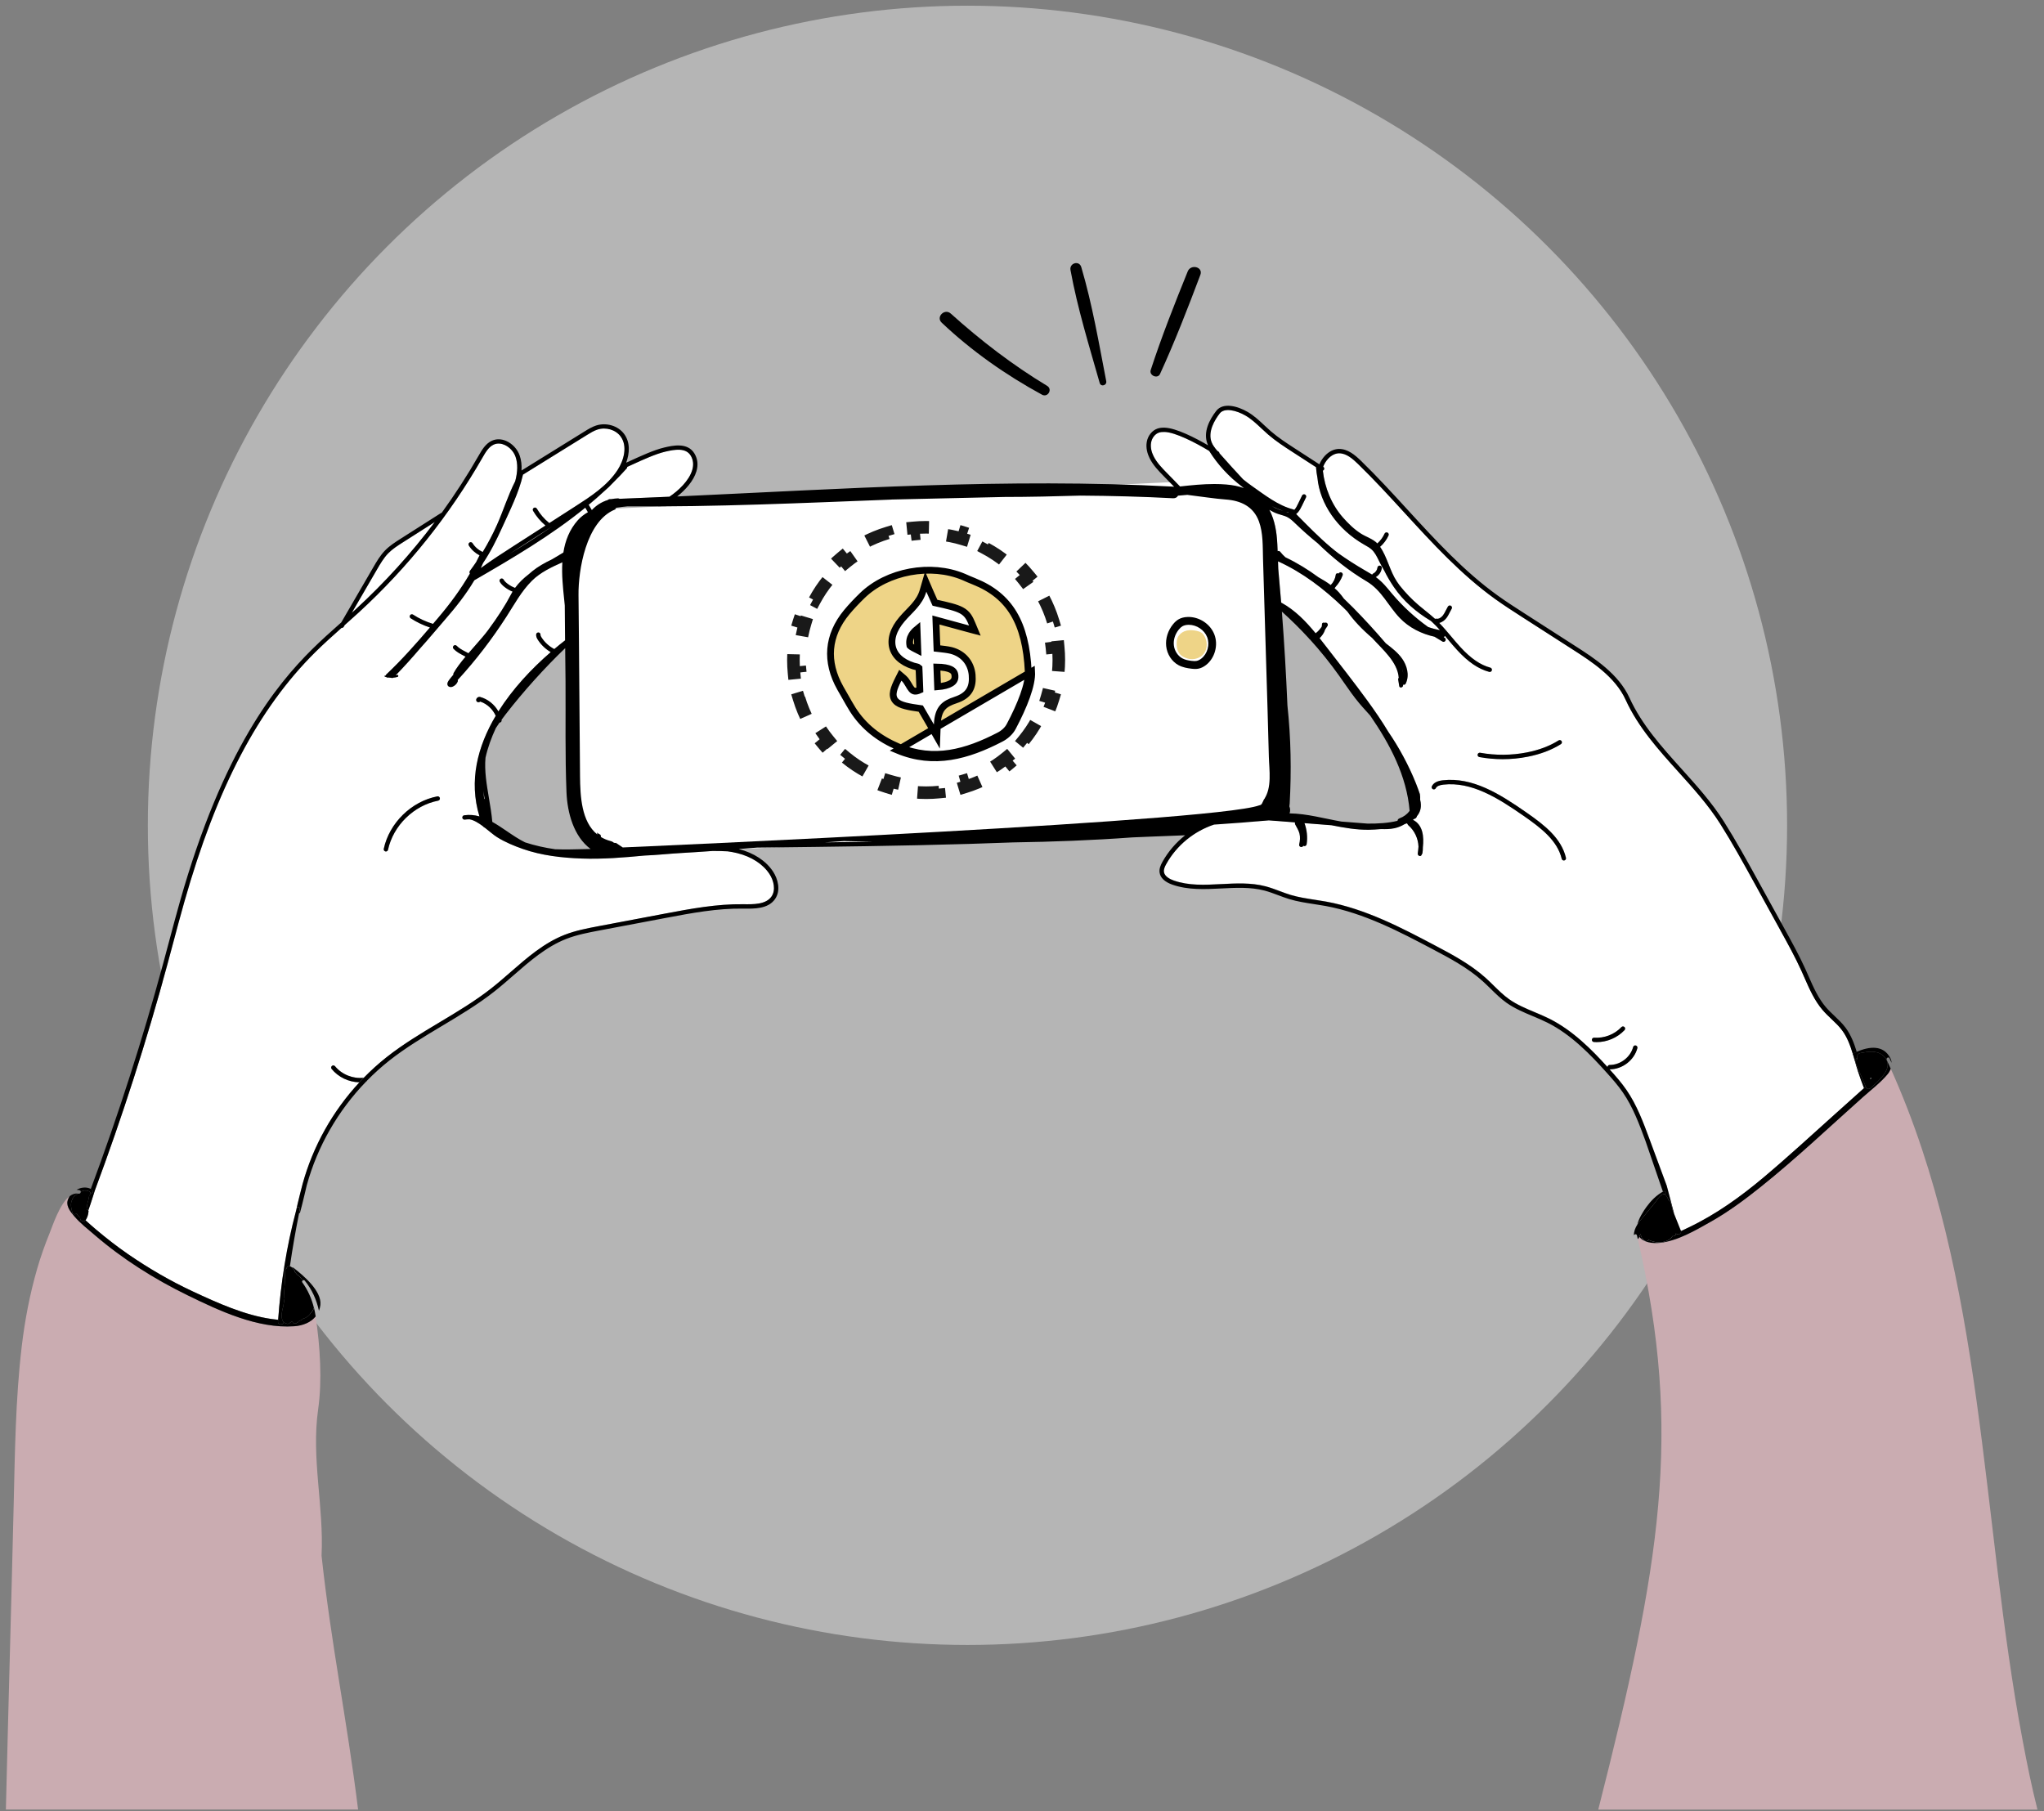 <svg width="202" height="179" viewBox="0 0 202 179" fill="none" xmlns="http://www.w3.org/2000/svg">
<rect x="0" y="0" width="202" height="179" fill="#808080" stroke="none"/>
<ellipse cx="95.611" cy="81.563" rx="81" ry="81" fill="white" fill-opacity="0.42"/>
<g clip-path="url(#clip0_1943_64135)">
<path d="M138.558 66.007C138.615 66.192 138.657 66.385 138.676 66.586C138.663 66.388 138.622 66.192 138.558 66.007Z" fill="white"/>
<path d="M50.337 54.745C51.776 53.873 53.196 52.972 54.578 52.018L51.078 54.269C50.831 54.426 50.585 54.586 50.337 54.745Z" fill="white"/>
<path d="M166.122 121.661C166.384 121.542 166.637 121.419 166.88 121.303C169.579 120.018 172.011 118.269 174.294 116.352C176.674 114.351 178.963 112.241 181.277 110.165C182.255 109.287 183.232 108.41 184.212 107.533C183.988 106.944 183.787 106.389 183.626 105.897C183.508 105.538 183.402 105.167 183.3 104.808C183.251 104.636 183.201 104.463 183.151 104.291C183.13 104.238 183.111 104.182 183.088 104.128C183.092 104.127 183.097 104.125 183.101 104.122C182.851 103.3 182.554 102.489 182.052 101.814C181.748 101.407 181.384 101.062 181 100.696C180.708 100.42 180.408 100.136 180.14 99.824C179.328 98.885 178.824 97.735 178.335 96.622C178.235 96.392 178.132 96.161 178.03 95.932C177.428 94.608 176.712 93.309 176.023 92.054L173.341 87.185C172.287 85.271 171.198 83.293 170.011 81.416C168.835 79.556 167.329 77.885 165.871 76.269C163.916 74.102 161.896 71.862 160.655 69.142C159.62 66.871 157.293 65.377 155.426 64.177L150.375 60.932C149.508 60.376 148.615 59.802 147.764 59.19C144.396 56.77 141.548 53.66 138.795 50.654C137.321 49.045 135.796 47.381 134.211 45.844C133.683 45.331 133.06 44.784 132.35 44.784C132.341 44.784 132.332 44.784 132.324 44.784C131.947 44.791 131.564 44.987 131.244 45.336C131.037 45.559 130.874 45.83 130.763 46.112L130.774 46.119C130.874 46.183 130.902 46.319 130.838 46.417C130.812 46.457 130.774 46.482 130.732 46.499C130.919 48.184 131.587 49.843 132.712 51.124C133.241 51.725 133.82 52.294 134.499 52.726C134.988 53.036 135.706 53.263 136.117 53.693C136.418 53.426 136.666 53.093 136.831 52.727C136.879 52.618 137.008 52.57 137.117 52.618C137.226 52.667 137.275 52.795 137.226 52.904C137.034 53.331 136.744 53.719 136.389 54.029C137.103 55.049 137.346 56.403 138.046 57.455C138.131 57.583 138.223 57.708 138.311 57.834C138.88 58.55 139.516 59.214 140.206 59.804C140.414 59.981 140.627 60.152 140.839 60.322C141.166 60.586 141.504 60.858 141.822 61.149C141.86 61.133 141.903 61.125 141.946 61.133C142.205 61.187 142.461 60.988 142.605 60.799C142.716 60.653 142.801 60.485 142.891 60.306C142.954 60.182 143.02 60.053 143.096 59.929C143.158 59.826 143.292 59.795 143.392 59.858C143.495 59.92 143.526 60.053 143.463 60.154C143.396 60.263 143.338 60.379 143.276 60.501C143.181 60.688 143.084 60.882 142.948 61.061C142.784 61.277 142.529 61.484 142.233 61.549C142.654 61.983 143.044 62.446 143.423 62.896C143.718 63.247 144.023 63.609 144.335 63.949C145.36 65.06 146.296 65.703 147.284 65.968C147.398 65.999 147.468 66.117 147.437 66.233C147.405 66.35 147.287 66.417 147.171 66.386C146.102 66.098 145.1 65.417 144.016 64.242C143.696 63.895 143.389 63.529 143.091 63.175C142.994 63.061 142.896 62.945 142.798 62.829C142.766 62.881 142.727 62.926 142.676 62.961C142.707 62.978 142.735 62.997 142.766 63.014C142.87 63.073 142.905 63.207 142.846 63.309C142.806 63.378 142.733 63.416 142.659 63.416C142.623 63.416 142.586 63.408 142.551 63.387C142.286 63.234 142.026 63.077 141.77 62.912C140.483 62.628 139.244 62.011 138.33 61.052C137.174 59.835 136.548 58.322 135.052 57.434C133.293 56.392 131.694 55.109 130.233 53.681C129.486 53.076 128.763 52.44 128.07 51.772L128.031 51.736C127.768 51.483 127.518 51.242 127.218 51.089C127.033 50.996 126.83 50.935 126.615 50.871C126.501 50.838 126.386 50.803 126.275 50.765C125.982 50.663 125.708 50.529 125.448 50.372C125.991 51.41 126.178 52.596 126.234 53.764C126.244 53.996 126.253 54.227 126.263 54.459C126.352 54.421 126.457 54.44 126.52 54.52C126.676 54.719 126.849 54.896 127.033 55.064C128.186 55.614 129.269 56.281 130.294 57.035C130.715 57.268 131.127 57.519 131.511 57.809C131.778 57.528 131.951 57.2 132.012 56.781C132.031 56.642 132.188 56.616 132.294 56.669C132.341 56.571 132.455 56.52 132.559 56.559C132.672 56.599 132.729 56.723 132.689 56.836C132.539 57.25 132.305 57.635 132.01 57.963C131.973 58.017 131.934 58.067 131.892 58.119C132.039 58.249 132.183 58.382 132.315 58.528C132.494 58.724 132.655 58.935 132.809 59.148C133.123 59.445 133.433 59.747 133.735 60.053C134.851 61.185 135.921 62.364 136.957 63.569L136.992 63.595C137.564 64.035 138.155 64.49 138.58 65.098C139.013 65.719 139.332 66.684 138.927 67.537C138.89 67.615 138.812 67.66 138.731 67.66C138.708 67.66 138.684 67.655 138.661 67.648C138.661 67.679 138.66 67.71 138.658 67.74C138.646 67.943 138.316 68.014 138.282 67.79C138.249 67.573 138.218 67.355 138.178 67.14C138.166 67.071 138.192 67.013 138.235 66.977C138.127 65.422 136.659 64.195 135.675 63.106C135.655 63.085 135.636 63.065 135.617 63.042C134.586 62.161 133.794 61.319 133.17 60.44C133.166 60.435 133.161 60.428 133.157 60.423C133.024 60.291 132.894 60.156 132.759 60.026C130.831 58.169 128.739 56.571 126.301 55.459C126.31 55.704 126.319 55.948 126.326 56.193C126.428 57.307 126.525 58.424 126.613 59.542C126.627 59.545 126.641 59.552 126.655 59.559C128 60.303 129.054 61.397 130.018 62.571C130.238 62.418 130.436 62.189 130.618 61.932C130.639 61.855 130.651 61.773 130.647 61.683C130.64 61.537 130.814 61.482 130.913 61.544C130.978 61.511 131.058 61.51 131.124 61.551C131.225 61.615 131.254 61.749 131.192 61.849C131.115 61.969 131.037 62.087 130.956 62.201C130.866 62.525 130.653 62.822 130.41 63.056C130.628 63.331 130.843 63.609 131.056 63.885C132.429 65.658 133.82 67.424 135.141 69.238C135.869 70.236 136.571 71.262 137.209 72.322C138.258 73.849 139.223 75.643 139.91 77.352C139.927 77.378 139.939 77.409 139.948 77.446C140.083 77.786 140.206 78.124 140.317 78.453C140.319 78.46 140.317 78.465 140.319 78.472C140.319 78.479 140.324 78.483 140.326 78.49C140.353 78.668 140.359 78.847 140.348 79.025C140.523 79.708 140.376 80.234 140.036 80.637C140 80.802 139.877 80.899 139.743 80.922C139.707 80.951 139.67 80.979 139.632 81.007C140.626 81.504 140.736 82.669 140.617 83.727C140.619 83.919 140.606 84.111 140.574 84.302C140.565 84.349 140.541 84.389 140.509 84.42C140.509 84.425 140.508 84.43 140.506 84.436C140.454 84.697 140.078 84.579 140.112 84.328C140.142 84.12 140.17 83.891 140.185 83.659C140.156 82.853 139.788 82.061 139.171 81.537C139.133 81.504 139.112 81.463 139.103 81.418C139.069 81.4 139.039 81.378 139.017 81.352C138.947 81.383 138.875 81.412 138.802 81.44C138.5 81.622 138.167 81.761 137.81 81.837C137.377 81.929 136.94 81.939 136.508 81.92C136.058 81.962 135.645 81.979 135.319 81.986C134.062 82.012 132.83 81.79 131.599 81.544L128.915 81.334C129.16 81.996 129.24 82.725 129.132 83.42C129.117 83.527 129.025 83.603 128.919 83.603C128.909 83.603 128.896 83.603 128.886 83.602C128.855 83.597 128.829 83.586 128.803 83.57C128.695 83.798 128.335 83.692 128.397 83.428C128.479 83.085 128.51 82.712 128.423 82.364C128.338 82.028 128.154 81.769 128.002 81.466C127.967 81.397 127.962 81.326 127.979 81.26L126.411 81.137C126.073 81.111 125.733 81.085 125.393 81.06C123.59 81.222 121.787 81.36 119.983 81.478C117.996 82.132 116.285 83.536 115.264 85.363C115.118 85.623 114.99 85.899 115.028 86.16C115.096 86.623 115.666 86.888 115.999 87.006C117.481 87.526 119.041 87.447 120.695 87.36C122.146 87.285 123.646 87.207 125.072 87.58C125.549 87.705 126.014 87.88 126.461 88.048C126.811 88.18 127.173 88.315 127.532 88.424C128.312 88.662 129.141 88.787 129.943 88.91C130.314 88.967 130.698 89.024 131.074 89.094C134.967 89.808 138.58 91.715 141.77 93.4C143.425 94.273 145.303 95.265 146.821 96.629C147.097 96.875 147.362 97.139 147.62 97.392C148.094 97.857 148.582 98.338 149.125 98.725C149.89 99.271 150.784 99.646 151.649 100.01C152.14 100.216 152.648 100.429 153.133 100.672C155.435 101.828 157.293 103.706 158.862 105.436C158.867 105.321 158.961 105.231 159.076 105.231C159.079 105.231 159.086 105.231 159.089 105.231C160.136 105.231 161.126 104.472 161.398 103.461C161.43 103.347 161.548 103.277 161.664 103.309C161.778 103.34 161.847 103.458 161.816 103.574C161.496 104.768 160.325 105.664 159.091 105.664H159.076C159.076 105.664 159.069 105.663 159.065 105.663C159.091 105.692 159.119 105.722 159.145 105.751C159.686 106.353 160.254 106.999 160.738 107.703C161.769 109.201 162.406 110.919 163.019 112.579L164.718 117.172C164.76 117.283 165.427 119.888 165.436 119.888C165.436 119.888 165.429 119.888 165.417 119.888C165.651 120.471 165.883 121.055 166.117 121.637C166.119 121.644 166.119 121.649 166.121 121.655L166.122 121.661ZM146.277 74.393C147.788 74.667 149.385 74.657 150.892 74.36C152.098 74.123 153.152 73.724 154.026 73.174C154.126 73.11 154.26 73.142 154.324 73.242C154.388 73.343 154.357 73.476 154.256 73.54C153.339 74.119 152.235 74.537 150.975 74.785C150.153 74.946 149.326 75.028 148.497 75.028C147.73 75.028 146.962 74.958 146.199 74.82C146.081 74.799 146.003 74.686 146.025 74.568C146.046 74.45 146.159 74.374 146.277 74.395V74.393ZM154.596 85.032C154.579 85.035 154.563 85.037 154.546 85.037C154.449 85.037 154.36 84.971 154.336 84.871C153.906 83.071 152.32 81.842 150.592 80.639C147.99 78.828 145.419 77.228 142.638 77.54C142.234 77.585 141.983 77.703 141.894 77.89C141.842 77.997 141.714 78.042 141.607 77.992C141.499 77.94 141.454 77.812 141.504 77.704C141.664 77.368 142.019 77.175 142.59 77.111C145.524 76.784 148.166 78.425 150.838 80.285C152.637 81.537 154.289 82.823 154.756 84.77C154.783 84.886 154.712 85.002 154.596 85.03V85.032ZM160.549 101.8C159.837 102.554 158.821 102.988 157.788 102.988C157.697 102.988 157.609 102.984 157.519 102.977C157.399 102.969 157.311 102.865 157.319 102.747C157.328 102.627 157.429 102.541 157.55 102.548C158.545 102.619 159.551 102.23 160.235 101.504C160.317 101.417 160.454 101.414 160.54 101.495C160.627 101.577 160.63 101.714 160.549 101.8Z" fill="white"/>
<path d="M47.764 78.163C47.783 78.42 47.811 78.675 47.844 78.929C47.864 78.939 47.882 78.955 47.897 78.974C47.897 78.969 47.896 78.962 47.894 78.957C47.849 78.693 47.805 78.427 47.762 78.162L47.764 78.163Z" fill="white"/>
<path d="M8.452 120.594C8.797 120.909 9.145 121.221 9.504 121.521C10.513 122.369 11.553 123.182 12.638 123.931C14.677 125.337 16.825 126.586 19.07 127.633C21.502 128.767 24.184 129.979 26.864 130.355C27.07 130.385 27.28 130.411 27.49 130.43C27.751 126.805 28.315 123.206 29.249 119.694C29.457 118.725 29.884 117.088 29.906 117.009C30.932 113.269 32.884 109.801 35.519 106.963C34.472 106.942 33.441 106.457 32.777 105.644C32.701 105.552 32.715 105.415 32.808 105.34C32.9 105.264 33.037 105.278 33.111 105.371C33.788 106.198 34.894 106.639 35.951 106.512C36.655 105.793 37.402 105.115 38.193 104.489C39.838 103.187 41.665 102.095 43.431 101.039C45.17 99.999 46.969 98.924 48.58 97.655C49.226 97.147 49.863 96.591 50.48 96.052C52.101 94.639 53.775 93.178 55.812 92.382C56.903 91.957 58.059 91.739 59.175 91.527L65.737 90.286C68.247 89.811 70.847 89.326 73.458 89.361C74.453 89.378 75.691 89.395 76.243 88.605C76.694 87.96 76.469 87.019 76.046 86.374C75.404 85.396 74.272 84.663 72.861 84.312C72.544 84.233 72.222 84.175 71.896 84.132C71.885 84.132 71.875 84.134 71.863 84.132C71.388 84.106 70.913 84.099 70.44 84.097C69.367 84.174 68.293 84.247 67.219 84.307C66.087 84.373 64.887 84.508 63.691 84.552C61.635 84.748 59.577 84.917 57.508 84.846C55.54 84.777 53.531 84.552 51.664 83.896C50.788 83.59 49.923 83.231 49.133 82.738C48.793 82.527 48.37 82.152 47.921 81.802C47.85 81.78 47.786 81.735 47.739 81.662C47.297 81.331 46.836 81.045 46.404 80.97C46.252 80.97 46.096 80.977 45.938 81C45.82 81.019 45.711 80.936 45.694 80.818C45.676 80.7 45.758 80.591 45.876 80.573C46.403 80.495 46.902 80.547 47.384 80.682C46.314 77.175 47.196 73.766 48.992 70.741C48.705 70.087 48.138 69.558 47.46 69.333C47.444 69.349 47.427 69.361 47.408 69.371C47.285 69.435 47.177 69.39 47.122 69.331C47.066 69.272 47.027 69.16 47.101 69.035C47.163 68.931 47.302 68.835 47.455 68.879C48.216 69.087 48.871 69.623 49.258 70.307C50.65 68.097 52.513 66.103 54.429 64.446C53.922 64.15 53.486 63.735 53.165 63.243C53.068 63.094 52.971 62.912 52.988 62.702C52.997 62.583 53.104 62.494 53.221 62.505C53.34 62.513 53.428 62.617 53.418 62.737C53.411 62.818 53.47 62.921 53.527 63.009C53.838 63.487 54.276 63.881 54.781 64.146C55.134 63.848 55.488 63.562 55.842 63.288C55.842 63.288 55.845 63.286 55.847 63.285C55.833 62.135 55.821 60.988 55.817 59.838C55.8 59.662 55.781 59.485 55.764 59.306C55.639 58.096 55.507 56.815 55.576 55.572C54.508 56.047 53.397 56.569 52.572 57.391C51.53 58.426 50.849 59.705 50.06 60.929C48.616 63.172 47.032 65.242 45.231 67.204C45.253 67.242 45.26 67.286 45.245 67.332C45.165 67.565 44.967 67.762 44.742 67.858C44.558 67.936 44.288 67.904 44.227 67.681C44.158 67.43 44.425 67.156 44.562 66.975C44.639 66.871 44.724 66.772 44.811 66.675C44.799 66.625 44.802 66.57 44.83 66.521C45.106 66.022 45.534 65.467 46.011 64.897L45.763 64.765C45.451 64.599 45.095 64.412 44.823 64.12C44.742 64.034 44.747 63.897 44.834 63.815C44.92 63.734 45.057 63.739 45.139 63.825C45.361 64.063 45.669 64.226 45.966 64.384L46.297 64.561C46.505 64.318 46.72 64.075 46.933 63.833C47.429 63.269 47.897 62.737 48.228 62.29C49.204 60.97 49.955 59.802 50.52 58.717C50.565 58.632 50.611 58.55 50.66 58.469C50.171 58.275 49.604 57.881 49.393 57.489C49.336 57.384 49.376 57.254 49.481 57.197C49.585 57.139 49.717 57.179 49.774 57.285C49.942 57.597 50.492 57.956 50.906 58.1C51.281 57.587 51.747 57.145 52.265 56.746C52.376 56.645 52.489 56.546 52.607 56.453C53.193 55.981 53.855 55.615 54.536 55.29C54.935 55.057 55.316 54.834 55.679 54.603C55.861 53.443 56.278 52.344 57.114 51.403C57.391 51.091 57.728 50.833 58.106 50.618L57.844 50.172C54.462 52.925 50.657 55.161 46.879 57.346C46.057 58.745 45.035 60.024 43.967 61.249C43.163 62.173 42.37 63.141 41.533 64.063C40.756 64.973 39.945 65.88 39.097 66.75C39.146 66.738 39.196 66.722 39.245 66.707C39.363 66.667 39.416 66.858 39.297 66.894C39.151 66.937 39.007 66.963 38.863 66.975C38.801 67.01 38.728 67.013 38.666 66.984C38.562 66.984 38.458 66.974 38.354 66.955C38.293 66.977 38.236 66.96 38.191 66.92C38.142 66.908 38.094 66.894 38.045 66.876C37.974 66.852 38.004 66.75 38.076 66.766C38.092 66.769 38.108 66.771 38.123 66.774C38.123 66.733 38.139 66.693 38.173 66.66C39.723 65.2 41.114 63.624 42.492 62.014C41.822 61.794 41.184 61.489 40.59 61.104C40.489 61.04 40.462 60.906 40.526 60.806C40.59 60.705 40.723 60.677 40.824 60.742C41.436 61.139 42.098 61.445 42.795 61.657C42.947 61.477 43.102 61.298 43.254 61.118C44.478 59.681 45.531 58.256 46.442 56.683C46.392 56.6 46.382 56.5 46.451 56.406C46.663 56.125 46.864 55.839 47.059 55.551C47.172 55.331 47.285 55.111 47.394 54.884C46.964 54.66 46.591 54.322 46.335 53.913C46.273 53.813 46.302 53.679 46.404 53.615C46.505 53.551 46.638 53.582 46.702 53.684C46.94 54.064 47.297 54.369 47.706 54.555C48.228 53.7 48.696 52.814 49.11 51.887C49.733 50.496 50.213 48.934 50.92 47.556C51.171 46.613 51.185 45.823 50.956 45.155C50.78 44.635 50.357 44.178 49.852 43.961C49.592 43.848 49.197 43.755 48.791 43.94C48.292 44.169 47.977 44.717 47.699 45.202C44.428 50.916 40.309 56.073 35.459 60.527C34.999 60.948 34.529 61.367 34.068 61.776L33.97 61.946C33.93 62.016 33.857 62.054 33.782 62.054C33.775 62.054 33.769 62.052 33.76 62.05C32.888 62.825 31.995 63.624 31.158 64.453C25.522 70.037 21.408 77.886 18.213 89.151C17.83 90.499 17.463 91.879 17.108 93.212C16.919 93.918 16.731 94.622 16.541 95.327C14.502 102.844 12.091 110.357 9.372 117.659C9.346 117.726 8.946 119.04 8.728 119.623C8.743 119.652 8.752 119.687 8.748 119.727C8.719 120.051 8.632 120.321 8.455 120.595L8.452 120.594ZM37.924 83.888C38.473 81.331 40.651 79.198 43.218 78.703C43.334 78.678 43.449 78.757 43.471 78.874C43.494 78.992 43.417 79.105 43.3 79.127C40.897 79.592 38.86 81.587 38.345 83.98C38.322 84.082 38.234 84.15 38.133 84.15C38.118 84.15 38.102 84.15 38.089 84.144C37.972 84.12 37.898 84.004 37.922 83.888H37.924Z" fill="white"/>
<path d="M83.452 83.114C82.811 83.158 82.171 83.201 81.53 83.246C83.097 83.225 84.669 83.203 86.243 83.177C85.331 83.159 84.419 83.14 83.508 83.121C83.487 83.121 83.469 83.118 83.45 83.114H83.452Z" fill="white"/>
<path d="M126.416 50.363C126.521 50.399 126.629 50.432 126.736 50.464C126.757 50.469 126.778 50.476 126.799 50.483C126.423 50.356 126.052 50.198 125.686 50.016C125.918 50.157 126.159 50.275 126.416 50.363Z" fill="white"/>
<path d="M127.317 50.666C127.328 50.658 127.338 50.651 127.35 50.644C127.262 50.621 127.173 50.599 127.085 50.573C127.163 50.6 127.239 50.632 127.317 50.666Z" fill="white"/>
<path d="M120.01 47.835C120.418 47.835 120.797 47.849 121.174 47.88C121.851 47.934 122.429 48.057 122.928 48.239C122.867 48.192 122.805 48.145 122.744 48.099C121.454 47.105 120.362 45.951 119.501 44.566C118.123 43.728 116.146 42.723 115.103 42.688C114.872 42.681 114.694 42.7 114.543 42.751C114.156 42.879 113.849 43.26 113.761 43.721C113.662 44.242 113.836 44.744 113.997 45.074C114.312 45.717 114.834 46.249 115.337 46.764L116.621 48.078C117.732 47.955 118.875 47.837 120.01 47.837V47.835Z" fill="white"/>
<path d="M119.985 44.153C120.004 44.172 120.023 44.193 120.038 44.217C120.063 44.253 120.087 44.288 120.111 44.325C120.174 44.404 120.239 44.482 120.305 44.557C120.347 44.584 120.387 44.611 120.423 44.635C120.48 44.673 120.51 44.734 120.515 44.796C121.359 45.749 122.122 46.589 122.845 47.363C123.119 47.587 123.4 47.804 123.694 48.01C124.969 48.899 126.302 49.967 127.831 50.35C127.862 50.359 127.888 50.371 127.907 50.387C127.917 50.376 127.928 50.369 127.938 50.357C128.084 50.194 128.188 49.983 128.286 49.776L128.678 48.97C128.73 48.863 128.859 48.818 128.966 48.87C129.074 48.922 129.119 49.05 129.067 49.158L128.675 49.964C128.567 50.186 128.446 50.437 128.259 50.643C128.207 50.702 128.15 50.754 128.092 50.799C129.209 51.931 130.315 53.074 131.532 54.098C131.776 54.304 132.026 54.5 132.275 54.691C133.101 55.275 133.952 55.821 134.825 56.329L134.987 56.423C135.193 56.541 135.401 56.662 135.607 56.792C135.626 56.743 135.663 56.7 135.713 56.676C135.938 56.567 136.101 56.336 136.129 56.088C136.141 55.969 136.25 55.884 136.366 55.898C136.484 55.911 136.571 56.017 136.557 56.135C136.517 56.504 136.285 56.847 135.961 57.03C136.063 57.102 136.164 57.18 136.262 57.262C136.68 57.61 137.03 58.03 137.367 58.435C137.44 58.524 137.514 58.611 137.587 58.699C138.634 59.935 139.823 61.025 141.132 61.962C141.508 62.097 141.902 62.201 142.309 62.272C142.058 61.991 141.798 61.719 141.524 61.466C141.484 61.428 141.441 61.391 141.399 61.355C139.962 60.497 138.691 59.404 137.746 58.009C137.4 57.498 137.081 56.969 136.812 56.414C136.649 56.135 136.491 55.852 136.347 55.565L136.271 55.41C136.063 54.989 135.867 54.589 135.548 54.301C135.363 54.133 135.141 54.008 134.905 53.874L134.787 53.807C132.18 52.311 130.44 49.802 130.197 47.218C130.136 46.902 130.089 46.581 130.062 46.257C130.06 46.228 130.062 46.2 130.065 46.176L127.753 44.678C126.929 44.144 126.076 43.591 125.313 42.932C125.09 42.738 124.871 42.534 124.66 42.336C124.147 41.856 123.663 41.402 123.086 41.067C122.184 40.545 121.002 40.258 120.536 40.861C120.061 41.475 119.328 42.66 119.737 43.706C119.797 43.862 119.886 44.011 119.983 44.153H119.985Z" fill="white"/>
<path d="M30.775 129.691C30.764 129.706 30.753 129.718 30.74 129.731C30.753 129.718 30.764 129.704 30.775 129.691Z" fill="white"/>
<path d="M7.213 118.392C7.171 118.451 7.14 118.515 7.119 118.585C7.128 118.567 7.133 118.548 7.144 118.531C7.163 118.482 7.187 118.437 7.213 118.392Z" fill="white"/>
<path d="M42.97 51.588L39.815 53.597C39.31 53.918 38.788 54.251 38.371 54.677C37.918 55.138 37.584 55.717 37.258 56.277L34.768 60.563C34.9 60.443 35.032 60.325 35.162 60.206C38.031 57.571 40.64 54.688 42.97 51.588Z" fill="white"/>
<path d="M47.741 55.64C47.669 55.81 47.594 55.978 47.514 56.142C48.601 55.347 49.737 54.617 50.844 53.904L53.911 51.933C53.42 51.521 53.006 51.035 52.682 50.481C52.621 50.378 52.656 50.245 52.76 50.186C52.862 50.125 52.996 50.162 53.055 50.264C53.372 50.807 53.779 51.28 54.268 51.675C54.275 51.68 54.279 51.689 54.284 51.694L56.867 50.033C58.351 49.08 60.032 47.998 61.048 46.424C61.632 45.518 62.057 44.112 61.332 43.127C60.842 42.463 59.878 42.181 59.041 42.453C58.682 42.571 58.344 42.779 58.02 42.98L51.68 46.908C51.68 46.908 51.68 46.92 51.68 46.927C51.278 48.704 50.357 50.512 49.605 52.174C49.064 53.369 48.473 54.549 47.741 55.638V55.64Z" fill="white"/>
<path d="M31.778 153.744C32.016 148.826 30.748 144.147 31.442 139.27C31.846 136.434 31.64 133.095 31.194 130.098C30.709 130.691 29.918 131.006 29.082 131.065C25.468 131.322 21.68 129.543 18.501 127.988C15.244 126.393 12.139 124.441 9.383 122.075C8.694 121.484 7.932 120.891 7.341 120.199C7.013 119.816 6.541 119.249 6.671 118.693C6.711 118.523 6.784 118.364 6.878 118.214C5.896 118.972 5.212 121.106 4.9 121.874C4.428 123.035 4.009 124.218 3.662 125.423C2.941 127.929 2.45 130.498 2.145 133.088C1.53 138.306 1.474 143.566 1.349 148.811C1.091 159.625 0.842 168.012 0.581 178.826H35.389C34.266 169.791 32.743 162.612 31.778 153.744Z" fill="#CAACB1"/>
<path d="M186.854 105.612C186.783 105.811 186.677 105.998 186.549 106.153C185.838 107.004 184.911 107.702 184.084 108.439C180.735 111.424 177.46 114.534 173.953 117.334C172.398 118.575 170.788 119.766 169.052 120.746C167.589 121.571 165.781 122.63 164.082 122.819C163.297 122.906 162.416 122.786 162.004 122.214C162 122.333 161.938 122.41 161.858 122.444C166.303 141.669 164.082 154.688 157.95 178.831H201.352C200.748 176.423 200.351 174.442 199.89 172.003C195.712 149.898 196.227 126.458 186.856 105.614L186.854 105.612Z" fill="#CAACB1"/>
<rect x="55.247" y="50.525" width="69.85" height="34.189" rx="4.036" transform="rotate(-2.723 55.247 50.525)" fill="white"/>
<path d="M59.728 48.528C59.22 49 58.7 49.454 58.167 49.896C58.185 49.912 58.2 49.927 58.212 49.946L58.486 50.413C58.486 50.413 58.488 50.413 58.49 50.413C58.923 49.943 59.457 49.607 60.053 49.421C60.107 49.369 60.182 49.334 60.277 49.331C60.329 49.329 60.381 49.328 60.433 49.326C60.636 49.286 60.844 49.262 61.057 49.257C61.12 49.255 61.175 49.27 61.227 49.296C62.87 49.232 64.514 49.163 66.157 49.088C67.029 48.506 68.095 47.518 68.411 46.448C68.562 45.935 68.515 45.464 68.269 45.042C67.792 44.229 66.71 44.408 65.734 44.638C64.781 44.865 63.559 45.424 62.482 45.916C62.311 45.994 62.144 46.07 61.983 46.143C61.992 46.192 61.981 46.242 61.94 46.289C61.511 46.769 61.068 47.228 60.615 47.679C60.338 47.981 60.04 48.265 59.729 48.53L59.728 48.528Z" fill="white"/>
<path d="M184.828 106.529C184.836 106.582 184.843 106.633 184.848 106.685C184.888 106.633 184.93 106.578 184.971 106.522C184.926 106.535 184.876 106.539 184.827 106.529H184.828Z" fill="white"/>
<path d="M30.82 129.635C30.835 129.615 30.849 129.597 30.862 129.575C30.848 129.595 30.835 129.615 30.82 129.635Z" fill="white"/>
<path d="M36.282 106.789C36.245 106.829 36.206 106.869 36.169 106.909C36.221 106.885 36.261 106.842 36.282 106.789Z" fill="black"/>
<path d="M33.108 105.368C33.034 105.276 32.897 105.262 32.805 105.337C32.713 105.413 32.699 105.548 32.774 105.64C33.44 106.455 34.471 106.939 35.516 106.959C35.659 106.807 35.802 106.656 35.948 106.507C34.891 106.633 33.785 106.193 33.108 105.366V105.368Z" fill="black"/>
<path d="M183.624 105.898C183.786 106.391 183.987 106.945 184.21 107.535C184.267 107.483 184.325 107.433 184.382 107.381L183.401 105.071C183.328 104.898 183.418 104.726 183.557 104.676C183.546 104.638 183.538 104.602 183.532 104.565C183.449 104.609 183.364 104.652 183.283 104.697C183.245 104.56 183.2 104.425 183.148 104.291C183.198 104.465 183.248 104.636 183.297 104.808C183.399 105.167 183.505 105.538 183.623 105.897L183.624 105.898Z" fill="black"/>
<path d="M8.993 117.884C8.969 117.873 8.943 117.866 8.915 117.858C8.955 117.939 8.955 118.036 8.872 118.109C8.849 118.13 8.829 118.146 8.811 118.161C8.808 118.182 8.804 118.203 8.803 118.224C8.803 118.224 8.803 118.229 8.801 118.23C8.766 118.478 8.712 118.716 8.634 118.945C8.601 119.135 8.575 119.326 8.555 119.519C8.626 119.525 8.692 119.56 8.725 119.621C8.943 119.04 9.343 117.724 9.369 117.657C12.088 110.355 14.501 102.842 16.538 95.325C16.728 94.621 16.917 93.916 17.105 93.21C17.46 91.877 17.827 90.499 18.21 89.149C21.407 77.882 25.519 70.035 31.155 64.451C31.992 63.621 32.885 62.823 33.757 62.048C33.764 62.048 33.771 62.052 33.779 62.052C33.854 62.052 33.927 62.014 33.967 61.944L34.065 61.775C34.525 61.365 34.996 60.946 35.456 60.525C40.306 56.071 44.425 50.916 47.696 45.2C47.974 44.717 48.287 44.167 48.788 43.938C49.194 43.753 49.589 43.848 49.849 43.959C50.354 44.176 50.777 44.633 50.953 45.153C51.181 45.821 51.167 46.611 50.917 47.554C50.21 48.932 49.731 50.493 49.107 51.885C48.691 52.812 48.225 53.698 47.703 54.553C47.294 54.367 46.937 54.062 46.699 53.682C46.635 53.58 46.502 53.551 46.401 53.613C46.301 53.675 46.269 53.809 46.332 53.911C46.588 54.32 46.961 54.658 47.391 54.882C47.284 55.109 47.171 55.329 47.056 55.549C46.861 55.837 46.66 56.121 46.448 56.404C46.379 56.496 46.389 56.598 46.439 56.681C45.526 58.254 44.474 59.679 43.251 61.116C43.099 61.296 42.944 61.475 42.792 61.655C42.095 61.443 41.433 61.137 40.821 60.74C40.72 60.674 40.587 60.703 40.523 60.804C40.459 60.904 40.486 61.038 40.587 61.102C41.18 61.487 41.818 61.79 42.489 62.012C41.111 63.621 39.72 65.197 38.17 66.658C38.136 66.691 38.12 66.732 38.12 66.772C38.105 66.769 38.089 66.767 38.073 66.764C38.001 66.748 37.973 66.852 38.042 66.875C38.091 66.89 38.139 66.904 38.188 66.918C38.231 66.958 38.29 66.977 38.351 66.953C38.455 66.97 38.559 66.98 38.663 66.982C38.727 67.013 38.8 67.01 38.86 66.973C39.004 66.961 39.148 66.933 39.294 66.892C39.413 66.857 39.361 66.665 39.242 66.705C39.193 66.72 39.145 66.736 39.094 66.748C39.942 65.878 40.753 64.971 41.53 64.061C42.367 63.137 43.161 62.17 43.964 61.248C45.032 60.02 46.054 58.741 46.876 57.344C50.652 55.159 54.457 52.923 57.841 50.17L58.103 50.616C57.725 50.832 57.388 51.091 57.111 51.401C56.275 52.341 55.858 53.44 55.676 54.601C55.313 54.832 54.932 55.055 54.533 55.288C53.852 55.614 53.19 55.979 52.604 56.451C52.486 56.546 52.371 56.643 52.262 56.744C51.744 57.142 51.278 57.585 50.903 58.098C50.489 57.954 49.938 57.595 49.771 57.283C49.714 57.177 49.584 57.139 49.478 57.194C49.373 57.252 49.334 57.382 49.39 57.487C49.6 57.879 50.168 58.273 50.657 58.467C50.608 58.548 50.56 58.63 50.517 58.715C49.952 59.8 49.201 60.968 48.225 62.288C47.895 62.733 47.426 63.265 46.93 63.831C46.717 64.071 46.504 64.316 46.294 64.559L45.963 64.382C45.666 64.224 45.359 64.061 45.136 63.824C45.054 63.737 44.917 63.732 44.831 63.813C44.744 63.895 44.739 64.032 44.82 64.118C45.092 64.409 45.448 64.597 45.76 64.763L46.008 64.895C45.529 65.465 45.103 66.02 44.827 66.519C44.799 66.568 44.796 66.623 44.808 66.674C44.721 66.771 44.638 66.869 44.558 66.973C44.422 67.154 44.154 67.428 44.224 67.679C44.286 67.904 44.555 67.936 44.739 67.856C44.964 67.759 45.162 67.563 45.242 67.331C45.257 67.284 45.248 67.24 45.228 67.202C47.029 65.24 48.613 63.17 50.057 60.927C50.844 59.703 51.527 58.424 52.569 57.389C53.396 56.567 54.505 56.045 55.573 55.57C55.502 56.813 55.634 58.096 55.761 59.304C55.78 59.484 55.797 59.661 55.814 59.836C55.818 60.986 55.83 62.133 55.844 63.283C55.844 63.283 55.84 63.283 55.839 63.286C55.485 63.56 55.131 63.846 54.778 64.144C54.273 63.879 53.835 63.486 53.524 63.007C53.467 62.919 53.408 62.816 53.415 62.735C53.424 62.615 53.335 62.511 53.217 62.503C53.101 62.494 52.994 62.582 52.985 62.7C52.968 62.912 53.065 63.092 53.162 63.241C53.481 63.733 53.919 64.148 54.426 64.444C52.51 66.101 50.645 68.095 49.255 70.305C48.868 69.621 48.213 69.085 47.452 68.877C47.299 68.835 47.162 68.929 47.098 69.033C47.023 69.156 47.063 69.269 47.119 69.329C47.174 69.388 47.282 69.433 47.405 69.369C47.426 69.359 47.443 69.347 47.457 69.331C48.135 69.556 48.702 70.087 48.989 70.739C47.193 73.764 46.311 77.175 47.381 80.68C46.899 80.545 46.4 80.493 45.873 80.571C45.755 80.588 45.673 80.698 45.69 80.816C45.708 80.933 45.819 81.017 45.935 80.998C46.093 80.975 46.247 80.966 46.401 80.968C46.835 81.044 47.296 81.331 47.736 81.66C47.783 81.731 47.849 81.776 47.918 81.8C48.367 82.15 48.79 82.525 49.13 82.736C49.92 83.229 50.784 83.586 51.661 83.894C53.528 84.55 55.537 84.775 57.505 84.844C59.573 84.917 61.63 84.747 63.688 84.55C64.884 84.506 66.084 84.371 67.216 84.305C68.29 84.245 69.364 84.172 70.437 84.096C70.91 84.096 71.385 84.104 71.86 84.13C71.872 84.13 71.881 84.13 71.893 84.13C72.219 84.174 72.539 84.232 72.858 84.31C74.271 84.662 75.401 85.394 76.043 86.372C76.466 87.016 76.691 87.958 76.24 88.603C75.688 89.393 74.451 89.376 73.455 89.359C70.844 89.324 68.246 89.809 65.734 90.284L59.172 91.525C58.054 91.737 56.898 91.955 55.809 92.38C53.772 93.174 52.096 94.635 50.477 96.05C49.86 96.587 49.223 97.144 48.577 97.653C46.966 98.922 45.167 99.997 43.428 101.037C41.662 102.093 39.835 103.185 38.189 104.487C37.399 105.113 36.652 105.791 35.948 106.51C35.802 106.659 35.658 106.81 35.516 106.963C32.881 109.8 30.929 113.269 29.903 117.008C29.881 117.09 29.456 118.726 29.246 119.694C29.27 119.6 29.293 119.505 29.319 119.411C29.374 119.206 29.674 119.293 29.633 119.498C29.607 119.623 29.584 119.749 29.558 119.876H29.64C29.872 119.059 30.298 117.197 30.319 117.123C31.37 113.293 33.408 109.755 36.166 106.904C36.203 106.865 36.239 106.827 36.276 106.789C36.96 106.091 37.688 105.432 38.456 104.825C40.079 103.541 41.894 102.457 43.648 101.408C45.399 100.361 47.211 99.279 48.844 97.993C49.497 97.478 50.14 96.918 50.759 96.378C52.352 94.989 53.998 93.552 55.965 92.786C57.017 92.375 58.153 92.16 59.252 91.952L65.813 90.711C68.303 90.239 70.877 89.754 73.446 89.794C74.542 89.811 75.908 89.832 76.592 88.852C77.197 87.986 76.868 86.848 76.402 86.138C75.708 85.08 74.505 84.29 73.011 83.906C73.614 83.86 74.218 83.811 74.819 83.764L75.601 83.756C82.204 83.679 89.031 83.6 95.745 83.4C97.192 83.357 98.646 83.307 100.101 83.251C104.041 83.192 107.978 83.043 111.91 82.755C112.225 82.742 112.541 82.728 112.854 82.716L113.912 82.672C114.969 82.629 116.044 82.586 117.122 82.547C116.218 83.263 115.451 84.151 114.884 85.163C114.711 85.474 114.541 85.845 114.598 86.233C114.673 86.749 115.108 87.16 115.853 87.424C117.415 87.972 119.092 87.885 120.714 87.802C122.132 87.729 123.599 87.653 124.96 88.01C125.416 88.129 125.868 88.299 126.307 88.464C126.664 88.597 127.031 88.738 127.406 88.851C128.215 89.097 129.06 89.225 129.876 89.35C130.244 89.405 130.623 89.464 130.992 89.532C134.82 90.234 138.403 92.125 141.565 93.795C143.278 94.7 145.05 95.636 146.528 96.965C146.795 97.206 147.059 97.465 147.314 97.714C147.799 98.191 148.3 98.685 148.87 99.091C149.675 99.664 150.592 100.049 151.479 100.42C151.963 100.623 152.464 100.833 152.936 101.07C155.31 102.263 157.219 104.265 158.819 106.049C159.35 106.64 159.908 107.275 160.378 107.958C161.38 109.412 162.005 111.102 162.61 112.739L164.339 117.766C164.353 117.757 164.366 117.749 164.38 117.742C164.557 117.643 164.699 117.896 164.536 118.01C164.522 118.019 164.507 118.031 164.493 118.043C164.708 118.116 164.838 118.456 164.912 118.647C165.004 118.667 165.084 118.728 165.11 118.837C165.174 119.108 165.242 119.378 165.313 119.649C165.348 119.733 165.381 119.817 165.415 119.902C165.427 119.902 165.434 119.902 165.434 119.902C165.424 119.902 164.758 117.296 164.717 117.185L163.018 112.593C162.404 110.932 161.768 109.214 160.736 107.717C160.253 107.013 159.684 106.366 159.143 105.765C159.117 105.735 159.09 105.706 159.064 105.676C159.067 105.676 159.07 105.678 159.074 105.678H159.09C160.326 105.678 161.496 104.782 161.815 103.587C161.846 103.473 161.777 103.353 161.662 103.322C161.548 103.291 161.428 103.36 161.397 103.475C161.126 104.485 160.135 105.245 159.088 105.245C159.083 105.245 159.077 105.245 159.074 105.245C158.96 105.245 158.866 105.335 158.861 105.449C157.292 103.719 155.434 101.843 153.131 100.685C152.646 100.441 152.138 100.229 151.647 100.023C150.782 99.661 149.888 99.285 149.123 98.739C148.581 98.352 148.092 97.872 147.619 97.406C147.36 97.153 147.093 96.889 146.82 96.643C145.301 95.277 143.425 94.287 141.768 93.413C138.58 91.73 134.966 89.821 131.072 89.107C130.696 89.038 130.313 88.981 129.942 88.923C129.141 88.8 128.312 88.674 127.531 88.438C127.17 88.329 126.808 88.192 126.459 88.062C126.01 87.894 125.547 87.719 125.071 87.594C123.644 87.219 122.144 87.297 120.694 87.374C119.041 87.459 117.48 87.54 115.997 87.02C115.663 86.902 115.094 86.637 115.027 86.174C114.988 85.914 115.118 85.637 115.262 85.377C116.283 83.549 117.994 82.145 119.981 81.492C121.786 81.372 123.589 81.235 125.391 81.074C125.731 81.097 126.071 81.124 126.409 81.15L127.978 81.273C127.96 81.337 127.966 81.41 128 81.48C128.153 81.783 128.337 82.04 128.422 82.377C128.508 82.724 128.477 83.097 128.396 83.442C128.333 83.705 128.694 83.811 128.801 83.584C128.826 83.6 128.853 83.61 128.884 83.615C128.895 83.615 128.907 83.617 128.917 83.617C129.023 83.617 129.115 83.541 129.131 83.433C129.236 82.736 129.158 82.008 128.914 81.348L131.597 81.558C132.827 81.802 134.061 82.024 135.318 82C135.644 81.993 136.056 81.975 136.507 81.934C136.938 81.951 137.375 81.942 137.809 81.851C138.166 81.774 138.499 81.636 138.8 81.454C138.873 81.426 138.944 81.396 139.015 81.365C139.038 81.391 139.067 81.414 139.102 81.431C139.112 81.476 139.131 81.519 139.17 81.551C139.787 82.076 140.154 82.866 140.184 83.672C140.168 83.906 140.14 84.134 140.111 84.342C140.076 84.595 140.452 84.713 140.504 84.449C140.504 84.444 140.506 84.439 140.508 84.433C140.541 84.402 140.565 84.362 140.572 84.316C140.605 84.125 140.617 83.933 140.615 83.74C140.735 82.683 140.624 81.516 139.631 81.02C139.669 80.993 139.705 80.965 139.742 80.935C139.875 80.913 139.998 80.816 140.035 80.651C140.374 80.247 140.522 79.722 140.347 79.039C140.359 78.86 140.352 78.682 140.324 78.503C140.324 78.496 140.319 78.491 140.317 78.486C140.317 78.479 140.317 78.474 140.315 78.467C140.204 78.137 140.081 77.799 139.946 77.46C139.937 77.423 139.924 77.392 139.908 77.366C139.222 75.655 138.256 73.862 137.207 72.335C136.569 71.276 135.867 70.251 135.139 69.251C133.818 67.438 132.428 65.673 131.055 63.898C130.842 63.623 130.627 63.345 130.408 63.069C130.653 62.835 130.864 62.539 130.954 62.215C131.036 62.1 131.114 61.983 131.19 61.863C131.254 61.762 131.225 61.629 131.122 61.565C131.055 61.523 130.977 61.525 130.911 61.558C130.81 61.494 130.639 61.551 130.646 61.697C130.649 61.787 130.637 61.868 130.616 61.946C130.434 62.203 130.237 62.431 130.016 62.584C129.053 61.41 127.999 60.317 126.653 59.573C126.64 59.564 126.626 59.559 126.612 59.556C126.523 58.438 126.426 57.321 126.324 56.206C126.317 55.962 126.308 55.718 126.3 55.473C128.737 56.584 130.829 58.184 132.757 60.039C132.892 60.169 133.022 60.303 133.156 60.436C133.159 60.441 133.165 60.448 133.168 60.454C133.792 61.331 134.584 62.173 135.616 63.056C135.635 63.076 135.654 63.097 135.673 63.12C136.656 64.208 138.124 65.436 138.233 66.991C138.19 67.027 138.164 67.083 138.176 67.154C138.216 67.37 138.247 67.587 138.28 67.804C138.313 68.027 138.644 67.956 138.656 67.754C138.658 67.722 138.658 67.691 138.66 67.662C138.682 67.668 138.705 67.674 138.729 67.674C138.811 67.674 138.887 67.629 138.925 67.551C139.331 66.698 139.012 65.732 138.578 65.112C138.152 64.501 137.561 64.047 136.99 63.609L136.956 63.583C135.919 62.376 134.85 61.199 133.733 60.067C133.43 59.76 133.121 59.459 132.807 59.162C132.655 58.949 132.494 58.737 132.313 58.541C132.18 58.396 132.038 58.261 131.89 58.132C131.932 58.082 131.972 58.032 132.008 57.976C132.305 57.649 132.539 57.264 132.688 56.849C132.728 56.737 132.671 56.614 132.558 56.572C132.454 56.536 132.339 56.584 132.293 56.683C132.187 56.628 132.031 56.655 132.01 56.794C131.949 57.214 131.776 57.541 131.509 57.822C131.126 57.534 130.713 57.281 130.292 57.049C129.268 56.295 128.184 55.627 127.031 55.078C126.848 54.91 126.674 54.733 126.518 54.533C126.456 54.454 126.35 54.435 126.262 54.473C126.251 54.241 126.244 54.008 126.232 53.778C126.177 52.608 125.991 51.424 125.447 50.385C125.707 50.543 125.981 50.678 126.274 50.779C126.386 50.819 126.501 50.852 126.614 50.885C126.828 50.949 127.031 51.008 127.217 51.103C127.517 51.255 127.766 51.495 128.03 51.749L128.068 51.786C128.761 52.453 129.484 53.088 130.231 53.694C131.693 55.121 133.291 56.406 135.051 57.448C136.548 58.333 137.172 59.849 138.329 61.066C139.241 62.026 140.48 62.643 141.768 62.926C142.025 63.089 142.285 63.248 142.55 63.401C142.585 63.42 142.621 63.43 142.657 63.43C142.732 63.43 142.805 63.392 142.845 63.323C142.904 63.218 142.869 63.087 142.765 63.028C142.734 63.011 142.704 62.991 142.675 62.974C142.725 62.939 142.765 62.893 142.796 62.842C142.895 62.959 142.992 63.073 143.089 63.189C143.387 63.543 143.694 63.908 144.015 64.255C145.096 65.43 146.098 66.11 147.17 66.4C147.286 66.431 147.404 66.363 147.435 66.247C147.466 66.133 147.397 66.013 147.282 65.982C146.294 65.717 145.358 65.075 144.334 63.962C144.02 63.623 143.717 63.26 143.422 62.91C143.042 62.459 142.652 61.996 142.231 61.563C142.527 61.495 142.782 61.289 142.947 61.074C143.082 60.897 143.179 60.703 143.275 60.514C143.337 60.393 143.394 60.277 143.462 60.167C143.524 60.065 143.493 59.934 143.391 59.871C143.288 59.809 143.157 59.84 143.094 59.942C143.018 60.067 142.952 60.195 142.89 60.32C142.8 60.499 142.715 60.667 142.604 60.812C142.46 61.001 142.203 61.201 141.945 61.147C141.902 61.138 141.86 61.147 141.82 61.163C141.503 60.871 141.165 60.599 140.837 60.336C140.624 60.164 140.411 59.994 140.204 59.817C139.513 59.228 138.878 58.566 138.31 57.848C138.22 57.723 138.129 57.597 138.044 57.468C137.344 56.416 137.101 55.064 136.387 54.043C136.743 53.733 137.032 53.346 137.225 52.918C137.273 52.809 137.225 52.68 137.115 52.632C137.006 52.583 136.88 52.632 136.829 52.741C136.665 53.107 136.418 53.44 136.115 53.707C135.706 53.277 134.986 53.051 134.498 52.739C133.818 52.308 133.239 51.737 132.71 51.138C131.585 49.856 130.918 48.197 130.731 46.513C130.772 46.497 130.81 46.473 130.836 46.431C130.901 46.331 130.873 46.197 130.772 46.133L130.762 46.126C130.871 45.843 131.036 45.573 131.242 45.349C131.563 45.001 131.946 44.805 132.322 44.798C132.331 44.798 132.339 44.798 132.348 44.798C133.059 44.798 133.681 45.344 134.21 45.857C135.794 47.395 137.32 49.059 138.793 50.668C141.548 53.674 144.396 56.784 147.763 59.204C148.612 59.814 149.507 60.389 150.373 60.946L155.425 64.191C157.294 65.391 159.618 66.885 160.653 69.156C161.893 71.876 163.914 74.115 165.869 76.282C167.327 77.898 168.835 79.569 170.009 81.429C171.195 83.307 172.285 85.285 173.339 87.198L176.021 92.068C176.713 93.323 177.427 94.621 178.028 95.946C178.132 96.175 178.233 96.405 178.334 96.636C178.822 97.747 179.325 98.898 180.138 99.838C180.407 100.15 180.707 100.434 180.998 100.71C181.383 101.075 181.749 101.422 182.05 101.828C182.553 102.504 182.851 103.313 183.099 104.135C183.227 104.071 183.359 104.01 183.494 103.951C183.238 103.112 182.927 102.284 182.395 101.569C182.071 101.133 181.676 100.758 181.293 100.396C181.01 100.127 180.717 99.85 180.462 99.555C179.694 98.664 179.202 97.546 178.727 96.463C178.625 96.23 178.522 95.998 178.418 95.767C177.81 94.427 177.091 93.122 176.395 91.86L173.714 86.99C172.656 85.072 171.564 83.088 170.371 81.199C169.177 79.308 167.657 77.623 166.187 75.993C164.254 73.85 162.257 71.637 161.043 68.977C159.955 66.59 157.571 65.058 155.655 63.829L150.602 60.582C149.742 60.029 148.855 59.459 148.012 58.853C144.68 56.459 141.848 53.367 139.109 50.377C137.63 48.763 136.101 47.093 134.508 45.547C133.91 44.966 133.199 44.356 132.31 44.366C131.816 44.377 131.322 44.621 130.92 45.058C130.696 45.301 130.517 45.587 130.389 45.888L127.985 44.33C127.173 43.803 126.334 43.26 125.594 42.619C125.378 42.432 125.163 42.229 124.953 42.035C124.445 41.558 123.92 41.068 123.299 40.707C122.285 40.119 120.862 39.743 120.193 40.61C119.544 41.447 118.87 42.694 119.333 43.876C119.35 43.923 119.371 43.966 119.392 44.011C118.112 43.262 116.23 42.303 115.113 42.265C114.829 42.255 114.604 42.283 114.404 42.349C113.87 42.525 113.451 43.035 113.335 43.649C113.213 44.285 113.416 44.883 113.607 45.273C113.954 45.979 114.498 46.535 115.025 47.074L116.036 48.107C116.001 48.1 115.966 48.093 115.928 48.09C99.614 47.223 83.244 48.317 66.928 49.062C67.725 48.426 68.54 47.537 68.824 46.58C69.012 45.949 68.949 45.361 68.639 44.834C67.959 43.678 66.446 44.037 65.633 44.229C64.638 44.465 63.397 45.034 62.301 45.535C62.157 45.601 62.017 45.665 61.882 45.725C62.223 44.807 62.303 43.727 61.679 42.883C61.083 42.073 59.916 41.726 58.905 42.054C58.496 42.187 58.137 42.409 57.791 42.624L51.538 46.499C51.572 45.959 51.513 45.472 51.361 45.025C51.146 44.394 50.631 43.838 50.019 43.574C49.539 43.366 49.036 43.361 48.608 43.557C47.982 43.843 47.615 44.483 47.32 44.997C46.197 46.96 44.971 48.853 43.652 50.676C43.624 50.682 43.595 50.69 43.569 50.708L39.581 53.247C39.056 53.582 38.512 53.928 38.061 54.39C37.572 54.891 37.222 55.492 36.884 56.075L33.726 61.511C33.694 61.539 33.663 61.566 33.632 61.594C32.706 62.418 31.748 63.269 30.851 64.158C27.27 67.707 22.023 74.147 17.796 89.045C17.413 90.397 17.044 91.778 16.688 93.113C16.501 93.817 16.312 94.523 16.122 95.227C14.088 102.727 11.682 110.223 8.969 117.508C9.021 117.534 9.073 117.56 9.122 117.594C9.269 117.693 9.177 117.972 8.993 117.898V117.884ZM47.845 78.93C47.812 78.675 47.785 78.42 47.766 78.165C47.807 78.43 47.852 78.695 47.897 78.959C47.897 78.964 47.899 78.971 47.901 78.976C47.885 78.957 47.868 78.942 47.847 78.931L47.845 78.93ZM129.33 63.059C129.351 63.113 129.391 63.156 129.443 63.179C130.476 64.316 131.441 65.514 132.332 66.765C132.501 67.001 132.667 67.24 132.832 67.48C133.3 68.152 133.783 68.849 134.323 69.49C134.553 69.766 134.798 70.035 135.033 70.295C135.158 70.432 135.286 70.572 135.411 70.714C137.365 73.554 139.015 76.662 139.308 80.134C139.066 80.46 138.726 80.72 138.308 80.871C138.176 80.918 138.117 81.017 138.112 81.115C137.231 81.339 136.146 81.403 135.156 81.393L132.558 81.19C130.84 80.892 129.172 80.406 127.444 80.382C127.525 80.155 127.518 79.9 127.423 79.698C127.43 79.642 127.435 79.587 127.439 79.529C127.446 79.491 127.451 79.453 127.454 79.413C127.631 76.185 127.579 72.933 127.231 69.716C127.101 66.621 126.919 63.527 126.683 60.443C127.605 61.272 128.489 62.145 129.328 63.059H129.33ZM138.675 66.585C138.655 66.384 138.613 66.192 138.558 66.006C138.622 66.192 138.665 66.387 138.675 66.585ZM50.338 54.745C50.586 54.586 50.832 54.426 51.078 54.268L54.578 52.018C53.197 52.972 51.777 53.873 50.338 54.745ZM56.594 83.941C55.995 83.952 55.421 83.955 54.866 83.927C53.855 83.783 52.857 83.562 51.888 83.246C51.271 82.943 50.669 82.535 50.087 82.138C49.617 81.819 49.142 81.495 48.653 81.223C48.584 80.445 48.452 79.652 48.322 78.886C48.088 77.501 47.864 76.17 47.98 74.883C48.204 73.876 48.565 72.893 48.998 71.959C49.114 71.772 49.237 71.591 49.364 71.411C49.378 71.411 49.39 71.411 49.404 71.408C49.522 71.385 49.596 71.271 49.574 71.155C49.574 71.146 49.57 71.137 49.568 71.129C49.707 70.94 49.849 70.754 49.99 70.57C51.721 68.334 53.828 65.997 55.854 64.054C55.868 65.148 55.882 66.24 55.889 67.332C55.913 70.981 55.837 74.648 55.984 78.293C56.067 80.346 56.707 82.672 58.366 83.901C57.775 83.917 57.182 83.929 56.594 83.939V83.941ZM81.529 83.246C82.171 83.201 82.811 83.158 83.452 83.114C83.471 83.116 83.488 83.121 83.509 83.121C84.421 83.14 85.333 83.159 86.245 83.177C84.669 83.203 83.097 83.225 81.531 83.246H81.529ZM126.738 50.463C126.631 50.432 126.523 50.399 126.418 50.363C126.163 50.274 125.92 50.155 125.688 50.016C126.054 50.198 126.425 50.356 126.801 50.482C126.78 50.475 126.759 50.47 126.738 50.463ZM127.317 50.666C127.241 50.631 127.163 50.6 127.085 50.572C127.173 50.598 127.262 50.621 127.35 50.644C127.338 50.65 127.328 50.657 127.317 50.666ZM120.536 40.861C121.002 40.26 122.184 40.547 123.086 41.068C123.665 41.402 124.148 41.856 124.66 42.336C124.871 42.534 125.09 42.739 125.313 42.933C126.076 43.592 126.927 44.145 127.752 44.678L130.065 46.176C130.062 46.202 130.06 46.228 130.062 46.258C130.089 46.582 130.138 46.903 130.197 47.218C130.439 49.801 132.18 52.311 134.787 53.807L134.905 53.875C135.141 54.008 135.363 54.135 135.548 54.301C135.867 54.591 136.063 54.989 136.271 55.411L136.347 55.565C136.491 55.853 136.649 56.135 136.812 56.414C137.082 56.969 137.401 57.498 137.746 58.009C138.691 59.405 139.962 60.497 141.399 61.355C141.44 61.391 141.482 61.428 141.524 61.466C141.798 61.719 142.058 61.991 142.309 62.272C141.9 62.201 141.508 62.097 141.132 61.962C139.823 61.026 138.634 59.935 137.587 58.699C137.512 58.612 137.439 58.524 137.367 58.436C137.029 58.03 136.68 57.612 136.262 57.262C136.165 57.181 136.065 57.104 135.961 57.03C136.285 56.848 136.515 56.505 136.557 56.135C136.569 56.017 136.484 55.91 136.366 55.898C136.25 55.886 136.141 55.971 136.129 56.089C136.101 56.338 135.938 56.569 135.713 56.676C135.663 56.7 135.626 56.744 135.607 56.792C135.403 56.662 135.193 56.543 134.987 56.423L134.825 56.33C133.952 55.822 133.1 55.276 132.275 54.691C132.026 54.501 131.776 54.305 131.532 54.098C130.315 53.074 129.209 51.93 128.092 50.8C128.151 50.753 128.207 50.701 128.259 50.644C128.444 50.435 128.567 50.184 128.675 49.964L129.066 49.158C129.118 49.05 129.073 48.922 128.966 48.87C128.858 48.818 128.73 48.863 128.678 48.971L128.286 49.777C128.186 49.983 128.084 50.194 127.938 50.358C127.928 50.368 127.917 50.377 127.907 50.387C127.886 50.371 127.862 50.358 127.83 50.35C126.302 49.967 124.968 48.9 123.694 48.01C123.4 47.804 123.119 47.587 122.845 47.364C122.12 46.589 121.359 45.75 120.515 44.796C120.51 44.734 120.48 44.673 120.423 44.635C120.387 44.611 120.347 44.585 120.305 44.557C120.239 44.483 120.175 44.404 120.111 44.325C120.087 44.288 120.061 44.254 120.038 44.217C120.023 44.191 120.004 44.17 119.985 44.153C119.886 44.013 119.799 43.864 119.738 43.706C119.329 42.661 120.063 41.475 120.537 40.861H120.536ZM115.337 46.762C114.834 46.247 114.314 45.715 113.997 45.072C113.834 44.741 113.662 44.238 113.761 43.72C113.85 43.259 114.156 42.877 114.543 42.749C114.694 42.699 114.872 42.681 115.103 42.687C116.146 42.721 118.124 43.727 119.501 44.564C120.361 45.949 121.455 47.104 122.744 48.097C122.805 48.144 122.866 48.191 122.928 48.237C122.429 48.057 121.852 47.934 121.174 47.879C120.799 47.849 120.42 47.833 120.011 47.833C118.873 47.833 117.731 47.951 116.621 48.074L115.337 46.76V46.762ZM88.067 49.368L99.251 49.113C101.758 49.113 104.299 49.05 106.794 48.978C109.838 49 112.884 49.078 115.932 49.241C116.172 49.253 116.334 49.142 116.419 48.984C116.725 48.964 117.032 48.938 117.339 48.905C118.653 49.066 120.128 49.293 121.123 49.362C122.628 49.468 123.878 50.054 124.417 51.531C124.84 52.691 124.783 54.019 124.819 55.234L124.972 60.334C125.069 63.593 125.168 66.85 125.267 70.109C125.313 71.668 125.353 73.226 125.395 74.785C125.43 76.097 125.726 77.869 124.904 79.013C124.89 78.436 124.89 77.858 124.87 77.283C124.863 77.109 124.61 77.109 124.604 77.283C124.58 77.978 124.584 78.675 124.559 79.37C124.556 79.446 124.596 79.495 124.648 79.521C123.673 79.604 122.697 79.68 121.721 79.751C121.737 79.725 121.749 79.696 121.748 79.658C121.723 78.963 121.727 78.266 121.702 77.57C121.696 77.397 121.442 77.397 121.437 77.57C121.413 78.266 121.416 78.963 121.392 79.658C121.39 79.706 121.408 79.744 121.434 79.772C120.475 79.841 119.515 79.907 118.556 79.966C118.572 79.94 118.582 79.911 118.582 79.874C118.558 79.179 118.561 78.482 118.537 77.787C118.53 77.614 118.277 77.614 118.272 77.787C118.247 78.482 118.251 79.179 118.227 79.874C118.227 79.921 118.242 79.956 118.265 79.984C117.273 80.044 116.28 80.098 115.287 80.15C115.321 80.121 115.346 80.077 115.344 80.018C115.32 79.323 115.323 78.626 115.299 77.931C115.292 77.758 115.039 77.758 115.034 77.931C115.009 78.626 115.013 79.323 114.988 80.018C114.987 80.088 115.02 80.134 115.065 80.162C114.061 80.214 113.057 80.263 112.054 80.306C112.062 80.285 112.067 80.261 112.066 80.235C112.041 79.54 112.045 78.843 112.021 78.148C112.014 77.974 111.761 77.974 111.755 78.148C111.731 78.843 111.735 79.54 111.71 80.235C111.71 80.27 111.717 80.297 111.731 80.32C108.489 80.46 105.248 80.573 102.004 80.684C102.018 80.66 102.029 80.63 102.027 80.594C102.001 79.899 102.006 79.202 101.982 78.507C101.975 78.333 101.72 78.333 101.713 78.507C101.687 79.202 101.692 79.899 101.668 80.594C101.668 80.635 101.68 80.667 101.699 80.694C100.704 80.729 99.711 80.764 98.716 80.798C98.692 80.107 98.695 79.415 98.671 78.723C98.664 78.55 98.409 78.55 98.402 78.723C98.376 79.418 98.381 80.115 98.357 80.81C97.372 80.847 96.388 80.883 95.403 80.921C95.382 80.261 95.384 79.599 95.36 78.938C95.353 78.765 95.098 78.765 95.091 78.938C95.067 79.604 95.07 80.27 95.048 80.935C94.561 80.954 94.072 80.973 93.585 80.994C93.085 81.015 92.588 81.039 92.09 81.062C92.071 80.426 92.073 79.789 92.05 79.153C92.043 78.98 91.789 78.98 91.782 79.153C91.759 79.795 91.759 80.436 91.74 81.077C90.632 81.131 89.526 81.19 88.42 81.254C88.4 80.602 88.401 79.951 88.379 79.299C88.372 79.125 88.117 79.125 88.11 79.299C88.086 79.957 88.089 80.616 88.067 81.275C87.079 81.334 86.09 81.395 85.102 81.46C85.088 80.883 85.087 80.306 85.066 79.73C85.059 79.557 84.804 79.557 84.797 79.73C84.776 80.315 84.775 80.901 84.761 81.485C82.644 81.629 80.529 81.792 78.416 81.972C78.416 81.968 78.418 81.965 78.418 81.962C78.392 81.266 78.397 80.57 78.373 79.874C78.366 79.701 78.111 79.701 78.104 79.874C78.078 80.57 78.083 81.266 78.059 81.962C78.059 81.977 78.064 81.987 78.066 82.001C77.71 82.031 77.357 82.062 77.001 82.093C76.369 82.149 75.736 82.209 75.103 82.267C75.082 81.613 75.084 80.96 75.062 80.308C75.055 80.134 74.8 80.134 74.793 80.308C74.769 80.972 74.772 81.636 74.75 82.299C73.833 82.383 72.914 82.466 71.997 82.551C72.005 82.045 72 81.528 71.957 81.027C71.943 80.864 71.718 80.864 71.704 81.027C71.659 81.537 71.655 82.066 71.666 82.582C70.898 82.653 70.13 82.724 69.362 82.794C69.327 82.374 69.312 81.962 69.339 81.528C69.348 81.384 69.107 81.35 69.086 81.493C69.024 81.925 68.999 82.379 69.034 82.825C68.854 82.84 68.674 82.858 68.495 82.875C67.824 82.936 67.136 83.019 66.437 83.102C66.42 82.577 66.415 82.057 66.456 81.53C66.469 81.372 66.231 81.377 66.214 81.53C66.151 82.06 66.117 82.601 66.136 83.137C65.305 83.234 64.465 83.326 63.627 83.374C63.633 83.361 63.639 83.348 63.641 83.331C63.695 82.806 63.731 82.277 63.778 81.752C63.794 81.582 63.539 81.591 63.518 81.752C63.449 82.279 63.367 82.804 63.303 83.331C63.3 83.353 63.303 83.371 63.308 83.39C62.586 83.421 61.866 83.414 61.162 83.345C61.178 82.764 61.185 82.183 61.197 81.604C61.2 81.443 60.958 81.447 60.949 81.604C60.914 82.173 60.876 82.742 60.845 83.31C60.789 83.303 60.734 83.295 60.677 83.288C60.592 83.213 60.484 83.152 60.347 83.118C59.987 83.024 59.671 82.889 59.392 82.721C59.392 82.717 59.392 82.714 59.392 82.714C59.309 82.213 59.217 81.714 59.124 81.214C59.096 81.072 58.85 81.103 58.869 81.249C58.919 81.656 58.974 82.064 59.032 82.469C57.459 81.206 57.342 78.689 57.322 76.721C57.295 73.736 57.274 70.752 57.25 67.767C57.225 64.782 57.206 61.799 57.172 58.814C57.142 56.364 57.915 51.547 60.745 50.366C60.892 50.304 60.885 50.269 60.786 50.253C60.84 50.226 60.894 50.198 60.949 50.17C61.303 50.115 61.661 50.073 62.015 50.04C70.704 50.111 79.385 49.704 88.067 49.373V49.368ZM61.941 46.287C61.982 46.24 61.991 46.19 61.984 46.142C62.143 46.069 62.31 45.992 62.483 45.914C63.56 45.422 64.782 44.864 65.735 44.637C66.711 44.406 67.791 44.228 68.27 45.041C68.516 45.46 68.564 45.934 68.412 46.447C68.095 47.518 67.028 48.504 66.158 49.087C64.515 49.161 62.871 49.231 61.228 49.295C61.178 49.269 61.121 49.253 61.058 49.255C60.845 49.262 60.637 49.284 60.434 49.324C60.382 49.326 60.33 49.328 60.278 49.33C60.183 49.333 60.108 49.368 60.054 49.42C59.458 49.605 58.924 49.941 58.491 50.411H58.487L58.214 49.945C58.201 49.924 58.184 49.908 58.168 49.895C58.701 49.453 59.221 48.997 59.729 48.527C60.041 48.262 60.337 47.977 60.614 47.676C61.067 47.225 61.512 46.766 61.939 46.285L61.941 46.287ZM51.678 46.928C51.678 46.928 51.678 46.915 51.678 46.91L58.018 42.981C58.343 42.78 58.68 42.57 59.039 42.454C59.876 42.18 60.84 42.465 61.33 43.129C62.055 44.111 61.63 45.519 61.046 46.426C60.03 48 58.349 49.082 56.865 50.035L54.282 51.696C54.282 51.696 54.273 51.682 54.266 51.677C53.777 51.283 53.37 50.808 53.053 50.266C52.992 50.163 52.86 50.129 52.758 50.188C52.654 50.248 52.621 50.38 52.68 50.482C53.004 51.037 53.419 51.522 53.909 51.935L50.843 53.906C49.735 54.618 48.599 55.348 47.512 56.144C47.59 55.978 47.667 55.811 47.739 55.641C48.471 54.553 49.062 53.372 49.603 52.178C50.355 50.515 51.276 48.707 51.678 46.93V46.928ZM37.257 56.278C37.583 55.718 37.917 55.14 38.37 54.677C38.788 54.251 39.309 53.918 39.814 53.597L42.969 51.588C40.639 54.688 38.03 57.571 35.161 60.206C35.031 60.325 34.899 60.443 34.767 60.563L37.257 56.278Z" fill="black"/>
<path d="M146.201 74.817C146.963 74.956 147.731 75.025 148.499 75.025C149.328 75.025 150.155 74.946 150.977 74.783C152.237 74.535 153.339 74.117 154.258 73.538C154.359 73.474 154.39 73.341 154.326 73.24C154.262 73.139 154.128 73.108 154.028 73.172C153.156 73.722 152.1 74.122 150.893 74.358C149.385 74.654 147.79 74.665 146.279 74.391C146.161 74.37 146.05 74.448 146.027 74.564C146.006 74.682 146.084 74.793 146.201 74.816V74.817Z" fill="black"/>
<path d="M79.898 79.97C81.518 79.43 124.166 76.191 124.166 76.191C125.305 77.123 125.548 77.788 124.706 79.43C123.863 81.071 61.543 83.749 61.543 83.749L59.924 82.669C58.778 82.426 58.635 81.91 58.304 81.049L58.844 80.51C58.844 80.51 78.818 78.89 79.898 79.97Z" fill="white"/>
<path d="M38.091 84.143C38.106 84.146 38.122 84.148 38.136 84.148C38.235 84.148 38.325 84.079 38.347 83.978C38.862 81.586 40.899 79.591 43.302 79.126C43.42 79.103 43.496 78.991 43.473 78.873C43.451 78.755 43.338 78.679 43.22 78.701C40.653 79.197 38.476 81.331 37.926 83.886C37.902 84.002 37.975 84.117 38.093 84.143H38.091Z" fill="black"/>
<path d="M150.839 80.287C148.168 78.427 145.526 76.785 142.591 77.112C142.021 77.177 141.666 77.371 141.506 77.705C141.454 77.813 141.501 77.941 141.608 77.993C141.716 78.045 141.844 77.998 141.896 77.891C141.986 77.704 142.236 77.586 142.64 77.541C145.422 77.229 147.991 78.829 150.593 80.64C152.322 81.843 153.908 83.071 154.338 84.872C154.362 84.971 154.45 85.038 154.548 85.038C154.565 85.038 154.58 85.037 154.598 85.033C154.714 85.005 154.785 84.889 154.757 84.773C154.293 82.825 152.639 81.54 150.839 80.288V80.287Z" fill="black"/>
<path d="M160.235 101.504C159.55 102.23 158.545 102.617 157.55 102.548C157.427 102.541 157.328 102.629 157.319 102.747C157.311 102.867 157.399 102.969 157.519 102.977C157.609 102.984 157.697 102.988 157.787 102.988C158.82 102.988 159.836 102.555 160.549 101.8C160.63 101.714 160.627 101.577 160.54 101.495C160.453 101.414 160.317 101.417 160.235 101.504Z" fill="black"/>
<path d="M116.477 65.739C116.888 65.959 117.354 66.037 117.713 66.08C117.831 66.094 117.971 66.11 118.115 66.11C118.235 66.11 118.344 66.1 118.446 66.079C118.691 66.03 118.937 65.91 119.178 65.727C120.062 65.047 120.419 63.742 120.008 62.693C119.601 61.651 118.502 60.934 117.366 60.972C117.02 60.984 116.72 61.062 116.474 61.204C116.281 61.315 116.099 61.476 115.921 61.698C115.416 62.32 115.172 63.104 115.248 63.846C115.331 64.652 115.803 65.378 116.477 65.741V65.739ZM116.493 62.218C116.614 62.069 116.732 61.962 116.853 61.892C117.008 61.804 117.202 61.755 117.43 61.747H117.491C118.263 61.747 119.022 62.256 119.297 62.962C119.585 63.699 119.336 64.612 118.717 65.089C118.561 65.208 118.406 65.285 118.259 65.314C118.197 65.326 118.131 65.333 118.055 65.333C117.952 65.333 117.848 65.323 117.76 65.311C117.47 65.276 117.136 65.219 116.846 65.063C116.392 64.818 116.063 64.307 116.006 63.758C115.95 63.229 116.129 62.667 116.493 62.218Z" fill="black"/>
<path d="M116.945 64.919C117.042 64.973 117.263 65.049 117.375 65.084C117.732 65.192 118.15 65.148 118.49 64.985C119.012 64.736 119.272 64.219 119.253 63.649C119.242 63.307 119.121 62.945 118.902 62.678C118.694 62.423 118.334 62.347 118.025 62.3C117.699 62.252 117.341 62.26 117.034 62.394C116.807 62.492 116.604 62.657 116.462 62.86C116.34 63.035 116.293 63.29 116.285 63.5C116.255 64.11 116.436 64.642 116.945 64.919Z" fill="#EED487"/>
<path d="M106.858 26.395C106.654 25.704 105.666 25.997 105.792 26.688C106.48 30.455 107.633 34.17 108.678 37.845C108.798 38.267 109.407 38.088 109.325 37.667C108.597 33.91 107.947 30.072 106.858 26.395Z" fill="black"/>
<path d="M117.377 26.822C116.082 30.02 114.789 33.289 113.72 36.569C113.545 37.107 114.401 37.479 114.64 36.958C116.102 33.773 117.39 30.445 118.626 27.165C118.924 26.376 117.684 26.062 117.377 26.822Z" fill="black"/>
<path d="M103.488 38.136C100.059 36.063 96.937 33.667 93.961 30.989C93.356 30.444 92.466 31.32 93.063 31.887C96.012 34.679 99.415 37.07 102.979 39.006C103.551 39.317 104.045 38.472 103.487 38.136H103.488Z" fill="black"/>
<path d="M30.82 129.632C30.805 129.651 30.789 129.672 30.773 129.691C30.763 129.703 30.753 129.717 30.74 129.729C30.732 129.738 30.725 129.748 30.716 129.757C30.595 129.955 30.409 130.128 30.141 130.256C30.094 130.279 30.049 130.287 30.007 130.287C29.887 130.388 29.751 130.478 29.586 130.551C29.563 130.561 29.541 130.568 29.518 130.573C29.513 130.582 29.51 130.591 29.504 130.599C29.461 130.67 29.404 130.707 29.343 130.724C29.201 130.87 28.917 130.787 28.901 130.586C28.877 130.582 28.854 130.575 28.832 130.568C28.764 130.653 28.676 130.724 28.556 130.795C28.457 130.854 28.341 130.832 28.258 130.769C28.182 130.766 28.109 130.736 28.043 130.674C27.962 130.981 27.452 130.963 27.476 130.613C27.48 130.553 27.487 130.492 27.49 130.431C27.279 130.41 27.069 130.384 26.864 130.357C24.184 129.981 21.504 128.769 19.07 127.635C16.825 126.588 14.678 125.338 12.639 123.932C11.554 123.183 10.514 122.372 9.505 121.523C9.148 121.221 8.797 120.909 8.452 120.595C8.451 120.599 8.449 120.602 8.445 120.606C8.366 120.727 8.199 120.736 8.104 120.656C8.012 120.632 7.929 120.552 7.924 120.446C7.92 120.404 7.917 120.365 7.912 120.325C7.898 120.316 7.884 120.306 7.87 120.292C7.847 120.266 7.823 120.238 7.799 120.207C7.773 120.196 7.75 120.181 7.733 120.16C7.664 120.075 7.61 119.992 7.57 119.907C7.547 119.928 7.521 119.947 7.489 119.969C7.364 120.054 7.189 119.969 7.15 119.832C7.017 119.351 6.946 118.955 7.118 118.584C7.138 118.515 7.171 118.451 7.211 118.392C7.249 118.326 7.289 118.265 7.334 118.213C7.393 118.144 7.457 118.104 7.521 118.083C7.573 118.038 7.627 117.993 7.681 117.952C7.397 117.922 7.13 118.024 6.882 118.215C6.788 118.364 6.715 118.524 6.675 118.693C6.544 119.25 7.017 119.817 7.345 120.2C7.936 120.892 8.699 121.484 9.387 122.076C12.143 124.442 15.246 126.394 18.505 127.989C21.684 129.545 25.471 131.324 29.087 131.066C29.922 131.007 30.713 130.691 31.198 130.098C31.155 129.811 31.101 129.526 31.032 129.246C30.995 129.362 30.936 129.473 30.865 129.575C30.853 129.594 30.839 129.613 30.825 129.632H30.82Z" fill="black"/>
<path d="M29.137 125.712C29.168 125.73 29.198 125.756 29.224 125.789C29.271 125.851 29.321 125.915 29.369 125.979C29.42 125.984 29.47 126.005 29.513 126.049C29.666 126.206 29.803 126.369 29.931 126.536C29.986 126.499 30.061 126.492 30.111 126.551C30.853 127.458 31.288 128.47 31.521 129.538C31.588 129.363 31.639 129.176 31.663 128.97C31.821 127.59 29.968 126.038 29.028 125.308C28.965 125.26 28.898 125.239 28.834 125.239C28.913 125.327 28.995 125.416 29.075 125.506C29.135 125.572 29.149 125.645 29.137 125.711V125.712Z" fill="black"/>
<path d="M7.982 117.762C8.22 117.646 8.48 117.606 8.771 117.72C8.833 117.744 8.887 117.797 8.917 117.857C8.944 117.864 8.97 117.873 8.995 117.883C9.178 117.958 9.27 117.679 9.123 117.58C9.073 117.547 9.022 117.519 8.97 117.493C8.518 117.271 7.998 117.339 7.563 117.582C7.66 117.585 7.759 117.599 7.861 117.625C7.941 117.646 7.979 117.701 7.984 117.762H7.982Z" fill="black"/>
<path d="M29.321 119.411C29.295 119.505 29.272 119.6 29.248 119.694C28.313 123.206 27.752 126.806 27.488 130.429C27.483 130.49 27.478 130.551 27.474 130.611C27.45 130.962 27.96 130.979 28.041 130.672C28.012 130.643 27.982 130.61 27.956 130.565C27.743 130.2 27.854 129.571 28.008 129.036C28.043 128.774 28.083 128.514 28.133 128.255C28.085 128.221 28.05 128.169 28.055 128.098C28.123 127.25 28.173 126.404 28.182 125.553C28.182 125.442 28.249 125.381 28.327 125.366C28.324 125.204 28.494 125.111 28.639 125.156C28.643 125.156 28.645 125.156 28.648 125.156C28.901 123.389 29.21 121.63 29.562 119.876C29.588 119.751 29.61 119.624 29.636 119.498C29.678 119.293 29.378 119.206 29.322 119.411H29.321Z" fill="black"/>
<path d="M28.326 125.366C28.248 125.381 28.182 125.442 28.18 125.553C28.173 126.404 28.121 127.25 28.053 128.098C28.048 128.169 28.083 128.221 28.131 128.256C28.081 128.516 28.041 128.776 28.007 129.036C27.852 129.571 27.741 130.201 27.955 130.565C27.981 130.61 28.01 130.643 28.04 130.672C28.105 130.735 28.178 130.766 28.255 130.767C28.338 130.83 28.454 130.852 28.553 130.793C28.672 130.722 28.761 130.653 28.828 130.566C28.851 130.573 28.873 130.58 28.898 130.584C28.913 130.785 29.198 130.868 29.34 130.722C29.4 130.707 29.458 130.669 29.501 130.598C29.506 130.589 29.51 130.58 29.515 130.572C29.537 130.566 29.56 130.559 29.582 130.549C29.747 130.476 29.884 130.386 30.004 130.286C30.045 130.286 30.09 130.277 30.137 130.254C30.406 130.126 30.591 129.953 30.713 129.755C30.721 129.746 30.728 129.736 30.737 129.727C30.749 129.715 30.759 129.701 30.77 129.689C30.785 129.67 30.801 129.651 30.817 129.63C30.831 129.611 30.844 129.592 30.857 129.573C30.929 129.469 30.987 129.36 31.023 129.244C30.803 128.354 30.437 127.508 29.875 126.73C29.823 126.659 29.863 126.577 29.926 126.536C29.796 126.368 29.66 126.205 29.508 126.049C29.465 126.004 29.414 125.983 29.364 125.979C29.314 125.915 29.265 125.851 29.218 125.789C29.192 125.756 29.163 125.73 29.132 125.712C29.145 125.647 29.13 125.574 29.069 125.508C28.989 125.419 28.908 125.331 28.828 125.241C28.825 125.236 28.82 125.232 28.816 125.227C28.762 125.168 28.7 125.149 28.643 125.154C28.639 125.154 28.638 125.154 28.634 125.154C28.488 125.109 28.319 125.205 28.322 125.364L28.326 125.366Z" fill="black"/>
<path d="M7.336 118.213C7.293 118.265 7.252 118.327 7.213 118.392C7.187 118.437 7.163 118.482 7.144 118.53C7.134 118.548 7.128 118.567 7.12 118.584C6.948 118.955 7.019 119.352 7.153 119.832C7.191 119.967 7.366 120.054 7.491 119.969C7.524 119.947 7.55 119.928 7.572 119.907C7.612 119.992 7.666 120.075 7.735 120.16C7.753 120.181 7.775 120.195 7.801 120.207C7.825 120.238 7.85 120.266 7.872 120.292C7.884 120.305 7.898 120.314 7.914 120.325C7.919 120.364 7.922 120.404 7.926 120.446C7.933 120.552 8.014 120.631 8.106 120.656C8.202 120.735 8.37 120.725 8.448 120.605C8.449 120.602 8.451 120.598 8.455 120.595C8.631 120.321 8.718 120.051 8.748 119.726C8.751 119.685 8.742 119.65 8.727 119.622C8.694 119.562 8.628 119.527 8.557 119.52C8.578 119.328 8.604 119.137 8.637 118.946C8.715 118.718 8.768 118.48 8.803 118.232C8.803 118.23 8.803 118.227 8.805 118.225C8.808 118.204 8.812 118.184 8.813 118.163C8.833 118.147 8.852 118.13 8.874 118.111C8.957 118.038 8.959 117.941 8.917 117.859C8.888 117.799 8.834 117.748 8.772 117.722C8.482 117.608 8.222 117.648 7.983 117.764C7.993 117.87 7.907 117.991 7.766 117.965C7.739 117.96 7.711 117.958 7.683 117.955C7.629 117.996 7.576 118.04 7.524 118.087C7.46 118.107 7.395 118.145 7.336 118.217V118.213Z" fill="black"/>
<path d="M183.085 104.128C183.108 104.182 183.128 104.236 183.147 104.291C183.199 104.425 183.244 104.56 183.283 104.697C183.366 104.652 183.449 104.608 183.532 104.565C183.494 104.327 183.57 104.118 183.914 104.057C184.591 103.937 185.432 103.788 186.018 104.258C187.429 105.387 185.717 106.734 184.848 107.545C184.735 107.651 184.498 107.656 184.428 107.491L184.382 107.382C184.324 107.434 184.267 107.484 184.21 107.536C183.232 108.413 182.253 109.291 181.275 110.168C178.961 112.244 176.673 114.354 174.293 116.355C172.009 118.272 169.577 120.019 166.878 121.306C166.637 121.42 166.382 121.543 166.121 121.665C166.193 121.895 165.897 122.068 165.708 121.961C165.675 121.942 165.647 121.921 165.618 121.899C165.628 122.074 165.465 122.219 165.295 122.157C165.207 122.296 165.098 122.415 164.997 122.479C164.354 122.892 163.61 122.855 162.927 122.535C162.91 122.554 162.896 122.571 162.877 122.59C162.796 122.672 162.667 122.687 162.569 122.63C162.296 122.472 162.175 122.231 162.142 121.959C162.095 122.044 162.049 122.131 162.002 122.216C162.414 122.788 163.295 122.907 164.08 122.821C165.781 122.634 167.589 121.573 169.05 120.747C170.786 119.768 172.396 118.579 173.951 117.336C177.458 114.536 180.733 111.426 184.082 108.441C184.909 107.704 185.836 107.006 186.547 106.155C186.675 106.002 186.783 105.815 186.852 105.614C186.722 105.324 186.59 105.033 186.455 104.745C186.368 104.56 186.642 104.399 186.731 104.584C186.802 104.735 186.871 104.886 186.94 105.036C186.932 104.884 186.897 104.733 186.828 104.594C186.131 103.204 184.689 103.428 183.491 103.943C183.355 104.002 183.222 104.062 183.095 104.126C183.092 104.128 183.087 104.13 183.083 104.133L183.085 104.128Z" fill="black"/>
<path d="M163.529 118.886C163.735 118.634 163.95 118.241 164.236 118.074C164.335 118.017 164.422 118.01 164.496 118.036C164.512 118.026 164.527 118.012 164.54 118.003C164.701 117.891 164.56 117.636 164.384 117.735C164.37 117.743 164.356 117.752 164.342 117.759C163.676 118.14 163.172 118.646 162.718 119.265C162.395 119.704 161.951 120.411 161.809 121.027C162.019 120.692 162.296 120.385 162.551 120.077C162.877 119.68 163.203 119.283 163.529 118.886Z" fill="black"/>
<path d="M162.569 122.625C162.669 122.682 162.796 122.666 162.877 122.585C162.896 122.568 162.91 122.548 162.927 122.529C163.61 122.85 164.354 122.887 164.997 122.474C165.098 122.41 165.207 122.29 165.295 122.152C165.465 122.214 165.628 122.068 165.618 121.893C165.647 121.914 165.675 121.937 165.708 121.956C165.897 122.063 166.195 121.89 166.121 121.659C166.119 121.652 166.121 121.647 166.117 121.642C165.883 121.059 165.649 120.475 165.417 119.893C165.382 119.808 165.349 119.725 165.314 119.64C165.243 119.371 165.176 119.1 165.112 118.828C165.086 118.721 165.006 118.658 164.914 118.638C164.839 118.447 164.711 118.109 164.495 118.034C164.418 118.008 164.333 118.015 164.234 118.073C163.948 118.241 163.733 118.632 163.527 118.884C163.201 119.281 162.875 119.678 162.549 120.075C162.296 120.383 162.019 120.69 161.808 121.025C161.606 121.344 161.468 121.689 161.469 122.086C161.518 121.954 161.735 121.921 161.773 122.091C161.801 122.207 161.827 122.323 161.853 122.439C161.932 122.405 161.995 122.328 161.998 122.209C162.045 122.122 162.092 122.037 162.139 121.95C162.172 122.223 162.293 122.464 162.565 122.621L162.569 122.625Z" fill="black"/>
<path d="M183.4 105.071L184.381 107.38L184.428 107.49C184.499 107.656 184.735 107.649 184.848 107.543C185.714 106.734 187.427 105.385 186.018 104.257C185.432 103.789 184.591 103.936 183.913 104.055C183.57 104.116 183.494 104.326 183.532 104.563C183.537 104.6 183.546 104.638 183.556 104.674C183.417 104.725 183.327 104.896 183.4 105.07V105.071ZM184.848 106.678C184.842 106.628 184.834 106.58 184.828 106.529C184.875 106.538 184.922 106.536 184.967 106.522C184.927 106.576 184.887 106.628 184.849 106.678H184.848Z" fill="black"/>
<path d="M96.271 57.457L96.272 57.457C98.047 58.17 99.316 59.201 100.175 60.634C101.038 62.075 101.504 63.951 101.618 66.381L101.618 66.385C101.653 66.975 101.477 67.786 101.14 68.729C100.806 69.664 100.327 70.695 99.787 71.714L99.787 71.714L99.784 71.718C99.582 72.114 99.169 72.485 98.734 72.702L98.734 72.702L98.73 72.705C95.517 74.369 92.298 75.284 88.816 73.825C86.898 73.012 85.362 71.833 84.272 70.121C84.014 69.705 83.778 69.287 83.539 68.864C83.382 68.585 83.223 68.305 83.057 68.022C82.304 66.692 81.991 65.385 82.094 64.133C82.198 62.881 82.72 61.656 83.685 60.492C84.159 59.922 84.667 59.392 85.201 58.87C87.698 56.439 91.995 55.651 95.227 57.013C95.563 57.169 95.92 57.314 96.267 57.455L96.271 57.457ZM100.084 71.871C101.173 69.816 102.031 67.684 101.954 66.365L88.685 74.135C92.305 75.652 95.639 74.685 98.885 73.003C99.369 72.762 99.842 72.344 100.084 71.871ZM92.492 61.272C93.618 61.581 94.59 61.848 95.684 62.141L96.343 62.317L96.081 61.687C95.822 61.062 95.6 60.635 95.013 60.319C94.502 60.044 93.713 59.855 92.397 59.567C92.213 59.166 92.03 58.75 91.855 58.342L91.484 57.478L91.223 58.381C91.049 58.983 90.732 59.451 90.353 59.888C90.171 60.099 89.978 60.298 89.778 60.504L89.751 60.533C89.544 60.746 89.331 60.967 89.133 61.202C88.281 62.198 87.95 63.23 88.255 64.129C88.559 65.024 89.447 65.645 90.703 65.933C90.709 65.937 90.721 65.945 90.741 65.96C90.749 65.967 90.76 65.976 90.773 65.986C90.787 65.997 90.803 66.01 90.82 66.024C90.828 66.209 90.836 66.394 90.844 66.581C90.867 67.105 90.891 67.638 90.907 68.185C90.666 68.296 90.506 68.315 90.402 68.303C90.285 68.29 90.188 68.232 90.084 68.113C89.984 67.999 89.901 67.856 89.798 67.681C89.784 67.657 89.769 67.632 89.754 67.606C89.642 67.416 89.499 67.181 89.299 67.011L88.973 66.732L88.78 67.116C88.552 67.571 88.378 67.963 88.306 68.295C88.231 68.641 88.256 68.979 88.499 69.257C88.718 69.507 89.068 69.651 89.481 69.759C89.871 69.861 90.374 69.943 90.997 70.029C91.035 70.094 91.074 70.161 91.114 70.23C91.338 70.613 91.599 71.06 92.002 71.764L92.587 72.786L92.63 71.609C92.661 70.755 92.862 70.25 93.15 69.916C93.442 69.576 93.863 69.367 94.434 69.18L94.435 69.18C95.077 68.968 95.533 68.667 95.803 68.225C96.071 67.787 96.119 67.269 96.073 66.701L96.073 66.701L96.073 66.697C95.96 65.5 95.2 64.591 93.995 64.281L93.995 64.281L93.986 64.279C93.615 64.194 93.212 64.149 92.831 64.106C92.752 64.097 92.674 64.088 92.597 64.079C92.588 63.844 92.579 63.613 92.57 63.382C92.544 62.706 92.518 62.03 92.492 61.272Z" fill="#EED487" stroke="black" stroke-width="0.673"/>
<path d="M94.378 66.818L94.378 66.818L94.379 66.822C94.387 66.987 94.355 67.117 94.294 67.225C94.233 67.335 94.132 67.44 93.973 67.534C93.695 67.7 93.264 67.82 92.66 67.868C92.636 67.246 92.612 66.61 92.587 65.921C93.245 65.932 93.684 66.019 93.961 66.158C94.115 66.235 94.211 66.325 94.272 66.422C94.333 66.52 94.372 66.647 94.378 66.818Z" fill="#EED487" stroke="black" stroke-width="0.673"/>
<path d="M90.1 62.759C90.219 62.558 90.393 62.362 90.624 62.172C90.646 62.811 90.67 63.448 90.702 64.262C90.636 64.228 90.573 64.195 90.514 64.165C90.414 64.113 90.323 64.067 90.248 64.025C90.117 63.954 90.028 63.897 89.971 63.848C89.942 63.825 89.93 63.809 89.925 63.803C89.851 63.41 89.916 63.07 90.1 62.759Z" fill="#EED487" stroke="black" stroke-width="0.673"/>
<path opacity="0.9" d="M104.639 65.224C104.639 64.79 104.617 64.362 104.576 63.939L103.958 63.999C103.878 63.172 103.716 62.368 103.482 61.596L104.077 61.416C103.826 60.586 103.494 59.791 103.092 59.04L102.544 59.333C102.156 58.609 101.699 57.928 101.182 57.298L101.662 56.903C101.117 56.24 100.508 55.631 99.844 55.086L99.45 55.566C98.82 55.048 98.138 54.591 97.414 54.203L97.707 53.656C96.956 53.253 96.162 52.922 95.332 52.67L95.152 53.265C94.38 53.031 93.576 52.87 92.749 52.789L92.809 52.171C92.386 52.13 91.957 52.109 91.524 52.109C91.09 52.109 90.661 52.13 90.238 52.171L90.299 52.789C89.471 52.87 88.668 53.031 87.896 53.265L87.716 52.67C86.886 52.922 86.091 53.253 85.34 53.656L85.633 54.203C84.909 54.591 84.228 55.048 83.598 55.566L83.203 55.086C82.54 55.631 81.931 56.24 81.385 56.903L81.865 57.298C81.348 57.928 80.891 58.609 80.503 59.333L79.955 59.04C79.553 59.791 79.222 60.586 78.97 61.416L79.565 61.596C79.331 62.368 79.17 63.172 79.089 63.999L78.471 63.939C78.43 64.362 78.409 64.79 78.409 65.224C78.409 65.657 78.43 66.086 78.471 66.509L79.089 66.449C79.17 67.276 79.331 68.08 79.565 68.852L78.97 69.032C79.222 69.862 79.553 70.657 79.955 71.408L80.503 71.114C80.891 71.838 81.348 72.52 81.865 73.15L81.385 73.544C81.931 74.208 82.54 74.817 83.203 75.362L83.598 74.882C84.228 75.4 84.909 75.857 85.633 76.245L85.34 76.792C86.091 77.194 86.886 77.526 87.716 77.777L87.896 77.183C88.668 77.416 89.471 77.578 90.299 77.658L90.238 78.276C90.661 78.318 91.09 78.339 91.524 78.339C91.957 78.339 92.386 78.318 92.809 78.276L92.749 77.658C93.576 77.578 94.38 77.416 95.152 77.183L95.332 77.777C96.162 77.526 96.956 77.194 97.707 76.792L97.414 76.245C98.138 75.857 98.82 75.4 99.45 74.882L99.844 75.362C100.508 74.817 101.117 74.208 101.662 73.544L101.182 73.15C101.699 72.52 102.156 71.838 102.544 71.114L103.092 71.408C103.494 70.657 103.826 69.862 104.077 69.032L103.482 68.852C103.716 68.08 103.878 67.276 103.958 66.449L104.576 66.509C104.617 66.086 104.639 65.657 104.639 65.224Z" stroke="black" stroke-width="1.242" stroke-dasharray="2.48 2.48"/>
</g>
<defs>
<clipPath id="clip0_1943_64135">
<rect width="202" height="152.83" fill="white" transform="translate(0 26)"/>
</clipPath>
</defs>
</svg>
